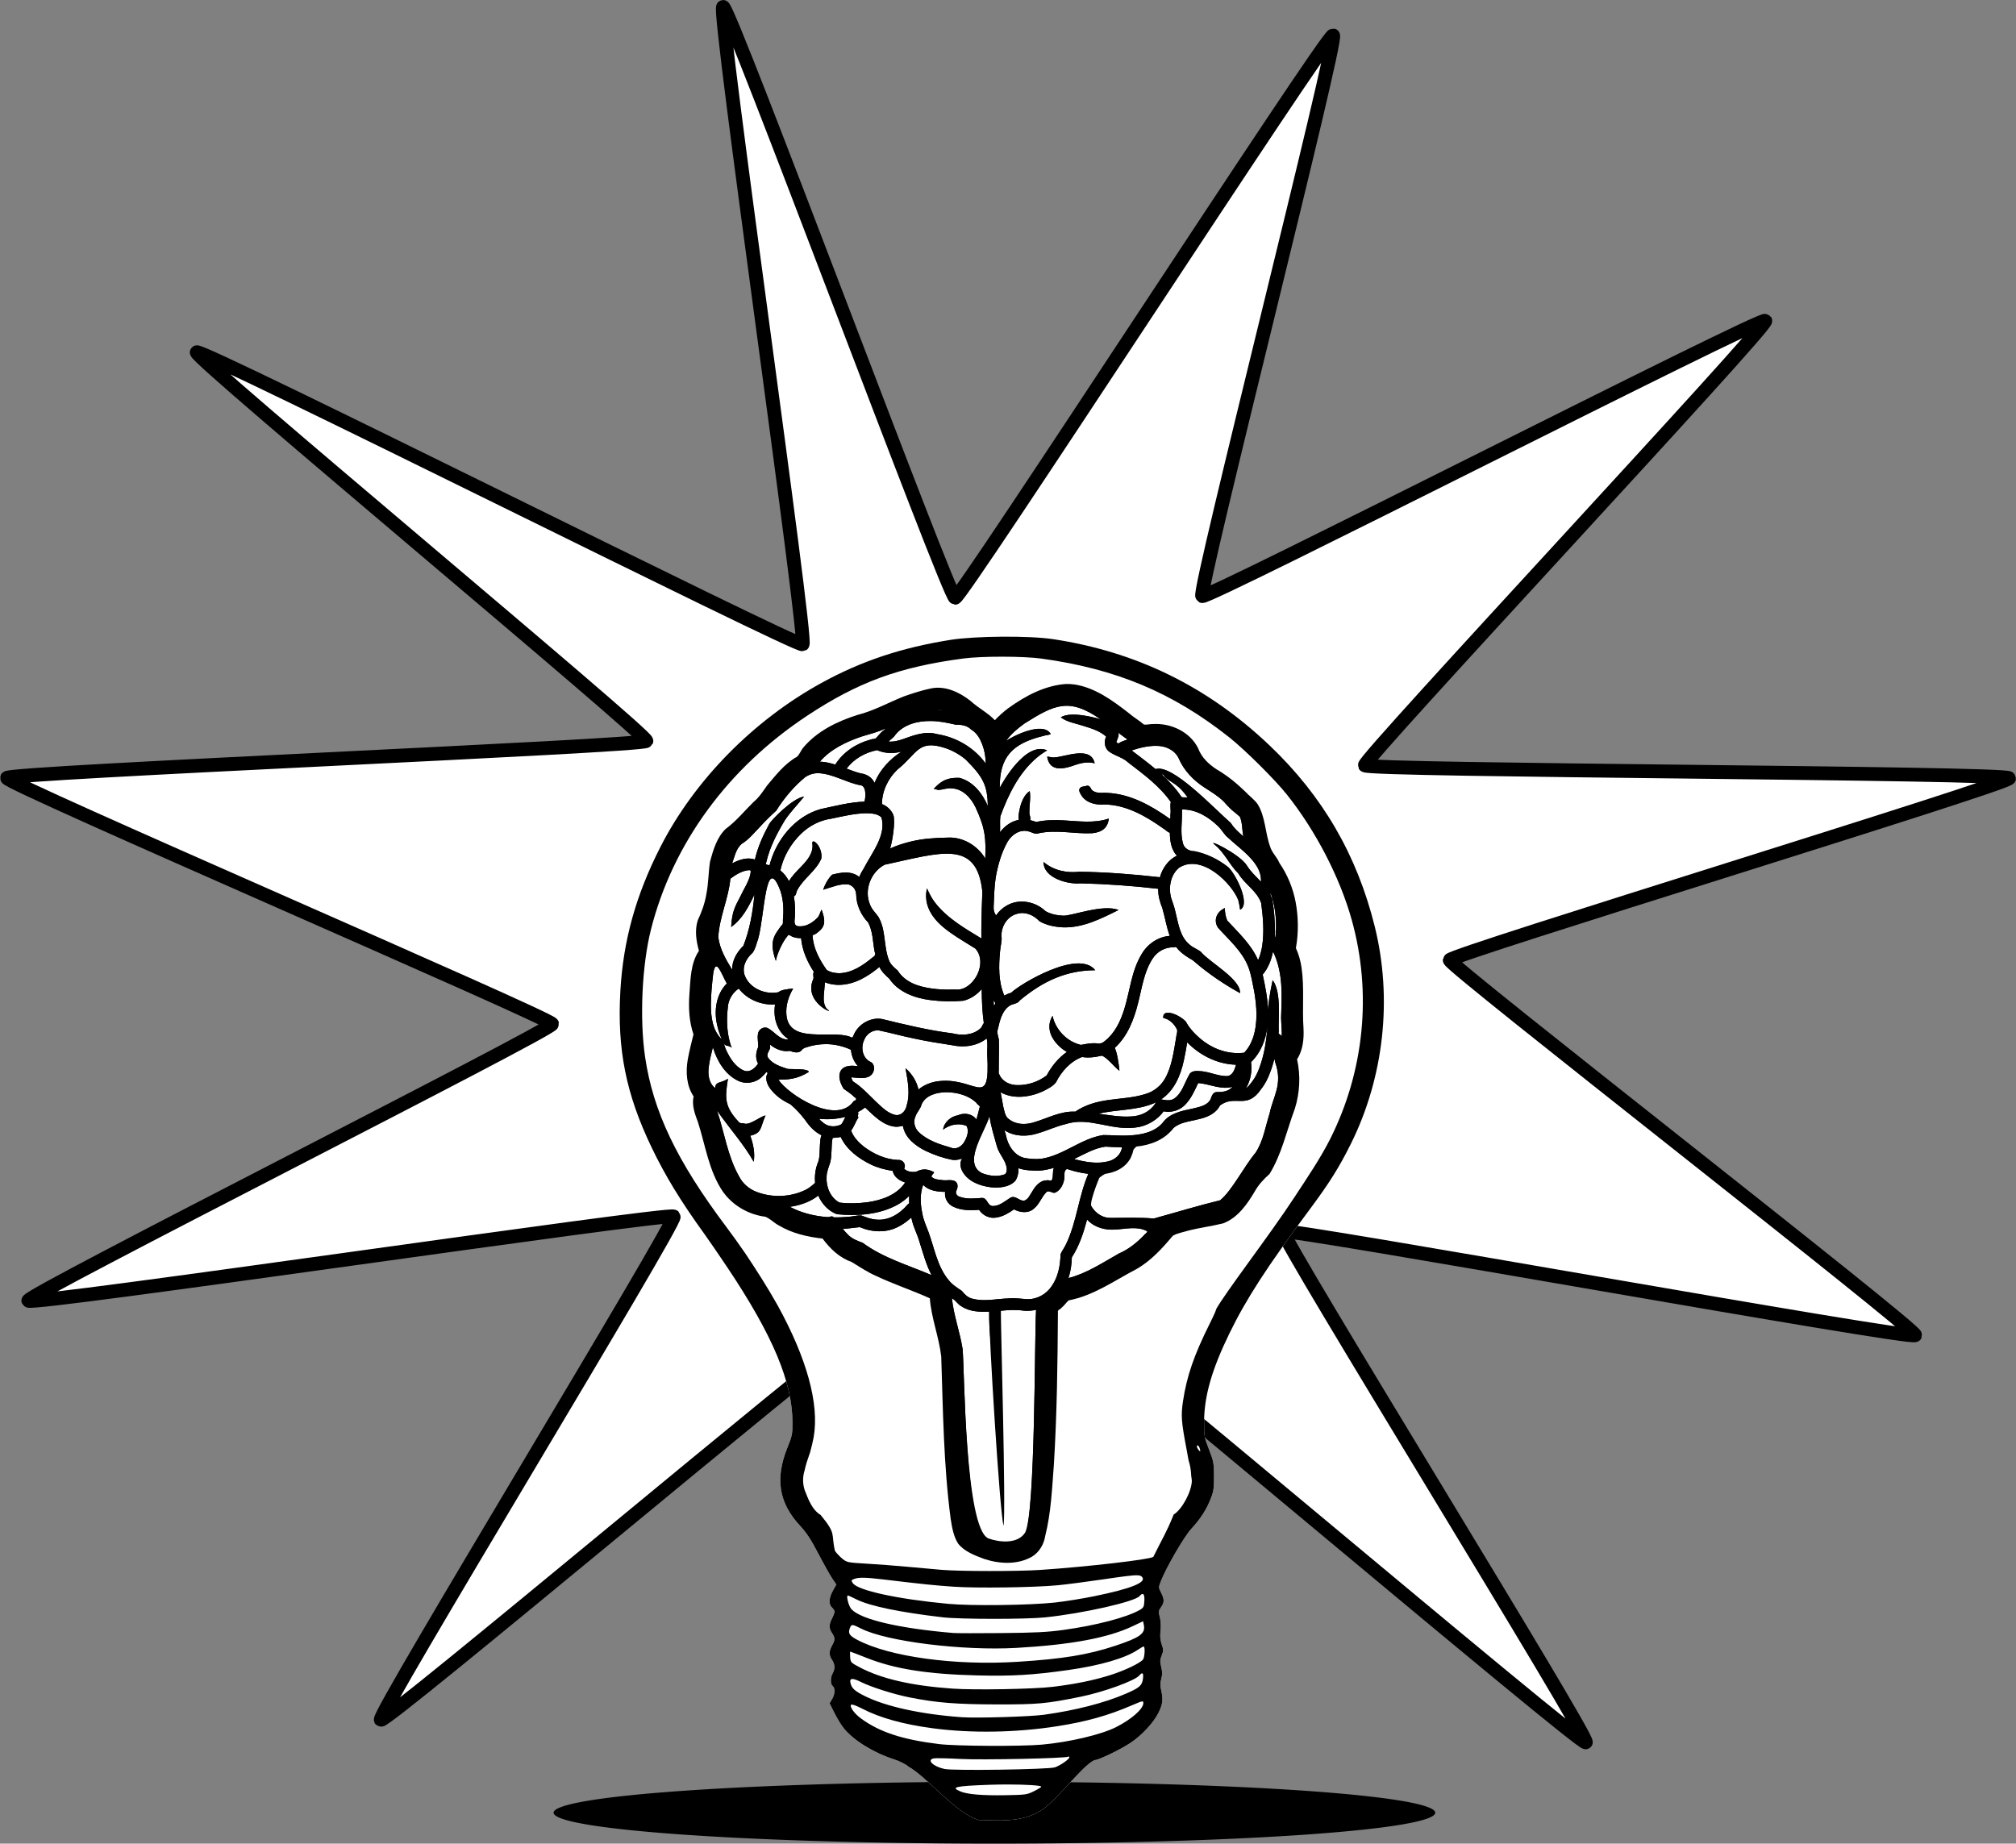 <?xml version="1.0" encoding="UTF-8" standalone="no"?>
<!-- Created with Inkscape (http://www.inkscape.org/) -->

<svg
   width="418.1mm"
   height="382.403mm"
   viewBox="0 0 418.1 382.403"
   version="1.1"
   id="svg25214"
   inkscape:version="1.2.2 (b0a84865, 2022-12-01)"
   sodipodi:docname="brain bulb.svg"
   xmlns:inkscape="http://www.inkscape.org/namespaces/inkscape"
   xmlns:sodipodi="http://sodipodi.sourceforge.net/DTD/sodipodi-0.dtd"
   xmlns="http://www.w3.org/2000/svg"
   xmlns:svg="http://www.w3.org/2000/svg"
   xmlns:rdf="http://www.w3.org/1999/02/22-rdf-syntax-ns#"
   xmlns:cc="http://creativecommons.org/ns#"
   xmlns:dc="http://purl.org/dc/elements/1.1/">
  <rect x="0" y="0" width="418.1" height="382.403" fill="#808080" stroke="none"/>
  <title
     id="title29280">brain bulb</title>
  <sodipodi:namedview
     id="namedview25216"
     pagecolor="#ffffff"
     bordercolor="#000000"
     borderopacity="0.25"
     inkscape:showpageshadow="2"
     inkscape:pageopacity="0.0"
     inkscape:pagecheckerboard="0"
     inkscape:deskcolor="#d1d1d1"
     inkscape:document-units="mm"
     showgrid="false"
     inkscape:zoom="0.29186208"
     inkscape:cx="789.75659"
     inkscape:cy="877.12662"
     inkscape:window-width="1728"
     inkscape:window-height="1006"
     inkscape:window-x="0"
     inkscape:window-y="38"
     inkscape:window-maximized="1"
     inkscape:current-layer="layer1" />
  <defs
     id="defs25211" />
  <g
     inkscape:label="Layer 1"
     inkscape:groupmode="layer"
     id="layer1"
     transform="translate(103.038,123.833)">
    <path
       id="path28860"
       style="fill:#ffffff;fill-rule:evenodd;stroke:#000000;stroke-width:2.867;stroke-linejoin:round;stroke-dasharray:none;stop-color:#000000"
       inkscape:transform-center-x="3.2444794"
       inkscape:transform-center-y="-0.55988297"
       d="m 294.145,153.114 c -0.468,1.113 -130.121,-22.338 -131.043,-21.514 -0.922,0.824 63.872,105.382 62.733,105.962 -1.139,0.58 -108.529,-90.458 -109.803,-90.09 -1.274,0.368 -8.331,66.325 -9.685,66.374 -1.354,0.049 -33.288,-58.17 -34.567,-58.507 -1.279,-0.338 -94.77,78.281 -95.838,77.551 -1.069,-0.73 61.59,-103.457 60.735,-104.399 -0.855,-0.942 -133.355,18.601 -133.847,17.465 C -97.662,144.819 11.651,89.742 11.462,88.56 11.272,87.378 -101.887,38.68 -101.592,37.526 -101.296,36.372 30.438,30.928 31.014,29.863 31.591,28.799 -63.054,-49.8 -62.234,-50.766 -61.414,-51.732 62.282,10.425 63.409,9.803 64.536,9.181 45.641,-122.153 46.929,-122.392 48.218,-122.63 93.738,0.06 95.051,0.152 96.364,0.243 172.145,-116.746 173.42,-116.486 c 1.275,0.26 -28.228,115.619 -27.126,116.291 1.102,0.673 115.858,-57.951 116.768,-57.102 0.909,0.848 -83.593,91.108 -83.042,92.215 0.55,1.107 133.531,1.493 133.607,2.667 0.076,1.174 -115.806,36.537 -116.002,37.717 -0.196,1.179 96.989,76.699 96.521,77.812 z"
       sodipodi:nodetypes="sssssssssssssssssssssss" />
    <path
       id="path24564"
       style="display:inline;fill-rule:evenodd;stroke:#ff0000;stroke-width:0;stroke-linejoin:round;stop-color:#000000"
       d="m 194.615,252.155 a 91.42,6.415 0 0 1 -91.42,6.415 91.42,6.415 0 0 1 -91.42,-6.415 91.42,6.415 0 0 1 91.42,-6.415 91.42,6.415 0 0 1 91.42,6.415 z" />
    <path
       id="path25111"
       style="display:inline;fill:#ffffff;stroke-width:0.265"
       d="m 104.814,8.229 c -4.055,0.028 -8.137,0.248 -10.684,0.651 -10.179,1.61 -18.527,4.395 -26.806,8.941 -14.11,7.748 -26.347,20.201 -33.365,33.954 -5.128,10.048 -7.748,19.467 -8.342,29.983 -0.682,12.081 1.158,21.293 6.466,32.373 2.808,5.862 6.043,11.173 10.893,17.883 0.917,1.268 3.083,4.423 4.814,7.011 9.474,14.162 13.531,23.844 13.531,32.284 0,2.31 -0.082,2.71 -1.062,5.139 -2.586,6.415 -1.779,11.437 2.598,16.157 1.391,1.501 2.253,2.816 3.865,5.897 1.141,2.181 2.439,4.495 2.883,5.142 l 0.808,1.176 -0.71,1.271 c -0.853,1.528 -0.921,2.85 -0.181,3.52 0.291,0.263 0.529,0.643 0.529,0.845 0,0.202 -0.238,0.834 -0.529,1.404 -0.665,1.304 -0.665,2.038 0,3.043 0.659,0.995 0.659,1.352 0,2.582 -0.666,1.242 -0.666,1.969 0,2.974 0.616,0.93 0.66,1.855 0.132,2.778 -0.498,0.871 -0.498,2.233 0,2.646 0.55,0.456 0.496,1.654 -0.121,2.701 l -0.518,0.878 1.001,2.005 c 0.551,1.102 1.409,2.512 1.907,3.134 2.029,2.528 6.139,5.086 10.38,6.46 1.241,0.402 2.456,1.008 3.043,1.517 3.964,2.228 9.99,9.869 14.596,11.084 4.204,0.107 8.773,0.509 12.535,-1.755 3.069,-1.467 9.206,-9.941 11.572,-10.677 0.774,0 5.309,-2.192 7.367,-3.56 2.347,-1.56 4.763,-4.16 5.806,-6.246 0.878,-1.757 0.994,-2.777 0.541,-4.746 -0.198,-0.859 -0.188,-1.498 0.037,-2.3 0.24,-0.857 0.237,-1.416 -0.011,-2.452 -0.273,-1.137 -0.258,-1.503 0.099,-2.395 0.386,-0.964 0.385,-1.159 -0.001,-2.298 -0.305,-0.899 -0.373,-1.679 -0.245,-2.81 0.109,-0.961 0.052,-2.052 -0.146,-2.825 -0.296,-1.154 -0.275,-1.326 0.248,-2.06 0.714,-1.003 0.718,-1.643 0.019,-3.014 -0.539,-1.056 -0.541,-1.111 -0.085,-2.305 1.08,-2.827 4.853,-9.334 6.351,-10.952 1.888,-2.039 3.114,-3.939 4.017,-6.225 0.612,-1.548 0.698,-2.139 0.686,-4.682 -0.013,-2.731 -0.077,-3.073 -1.038,-5.556 -0.979,-2.53 -1.024,-2.779 -1.016,-5.689 0.014,-5.342 1.598,-10.881 5.259,-18.389 3.525,-7.23 7.757,-13.754 16.877,-26.02 3.859,-5.189 5.92,-8.487 8.297,-13.271 6.877,-13.844 8.669,-30.151 4.956,-45.111 -3.677,-14.815 -10.801,-27.071 -21.836,-37.564 C 147.434,18.594 132.687,11.359 115.336,8.735 112.897,8.366 108.869,8.201 104.814,8.229 Z" />
    <path
       id="path23660"
       style="display:none;fill:#000000;stroke-width:0.265"
       d="m 104.814,8.229 c -4.055,0.028 -8.137,0.248 -10.684,0.651 -10.179,1.61 -18.527,4.395 -26.806,8.941 -14.11,7.748 -26.347,20.201 -33.365,33.954 -5.128,10.048 -7.748,19.467 -8.342,29.983 -0.682,12.081 1.158,21.293 6.466,32.373 2.808,5.862 6.043,11.173 10.893,17.883 0.917,1.268 3.083,4.423 4.814,7.011 9.474,14.162 13.531,23.844 13.531,32.284 0,2.31 -0.082,2.71 -1.062,5.139 -2.586,6.415 -1.779,11.437 2.598,16.157 1.391,1.501 2.253,2.816 3.865,5.897 1.141,2.181 2.439,4.495 2.883,5.142 l 0.808,1.176 -0.71,1.271 c -0.853,1.528 -0.921,2.85 -0.181,3.52 0.291,0.263 0.529,0.643 0.529,0.845 0,0.202 -0.238,0.834 -0.529,1.404 -0.665,1.304 -0.665,2.038 0,3.043 0.659,0.995 0.659,1.352 0,2.582 -0.666,1.242 -0.666,1.969 0,2.974 0.616,0.93 0.66,1.855 0.132,2.778 -0.498,0.871 -0.498,2.233 0,2.646 0.55,0.456 0.496,1.654 -0.121,2.701 l -0.518,0.878 1.001,2.005 c 0.551,1.102 1.409,2.512 1.907,3.134 2.029,2.528 6.139,5.086 10.38,6.46 1.241,0.402 2.456,1.008 3.043,1.517 3.964,2.228 9.99,9.869 14.596,11.084 4.204,0.107 8.773,0.509 12.535,-1.755 3.069,-1.467 9.206,-9.941 11.572,-10.677 0.774,0 5.309,-2.192 7.367,-3.56 2.347,-1.56 4.763,-4.16 5.806,-6.246 0.878,-1.757 0.994,-2.777 0.541,-4.746 -0.198,-0.859 -0.188,-1.498 0.037,-2.3 0.24,-0.857 0.237,-1.416 -0.011,-2.452 -0.273,-1.137 -0.258,-1.503 0.099,-2.395 0.386,-0.964 0.386,-1.159 -0.001,-2.298 -0.305,-0.899 -0.373,-1.679 -0.245,-2.81 0.109,-0.961 0.052,-2.052 -0.146,-2.825 -0.296,-1.154 -0.275,-1.326 0.248,-2.06 0.714,-1.003 0.718,-1.643 0.019,-3.014 -0.539,-1.056 -0.541,-1.111 -0.085,-2.305 1.08,-2.827 4.853,-9.334 6.351,-10.952 1.888,-2.039 3.114,-3.939 4.017,-6.225 0.612,-1.548 0.698,-2.139 0.686,-4.682 -0.013,-2.731 -0.077,-3.073 -1.038,-5.556 -0.979,-2.53 -1.024,-2.779 -1.016,-5.689 0.014,-5.342 1.598,-10.881 5.259,-18.389 3.525,-7.23 7.757,-13.754 16.877,-26.02 3.859,-5.189 5.92,-8.487 8.297,-13.271 6.877,-13.844 8.669,-30.151 4.956,-45.111 C 178.39,53.51 171.266,41.254 160.231,30.762 147.434,18.594 132.687,11.359 115.336,8.735 112.897,8.366 108.869,8.201 104.814,8.229 Z m 16.44,3.414 c 0.084,-0.017 0.2,-0.01 0.327,0.027 0.255,0.074 0.964,0.264 1.577,0.422 0.612,0.158 1.185,0.404 1.272,0.545 0.197,0.319 0.091,0.306 -1.791,-0.218 -0.837,-0.233 -1.521,-0.527 -1.521,-0.654 0,-0.063 0.052,-0.106 0.136,-0.123 z m -32.884,0.26 c 0.102,0.017 0.069,0.073 -0.083,0.171 -0.601,0.385 -2.623,0.805 -2.623,0.545 0,-0.257 0.527,-0.43 1.984,-0.652 0.384,-0.059 0.62,-0.081 0.722,-0.064 z m 16.479,0.472 c 3.108,0.003 6.208,0.137 8.124,0.399 15.437,2.116 27.218,7.056 38.905,16.314 3.244,2.57 9.448,8.728 11.942,11.851 6.008,7.528 11.034,17.237 13.488,26.061 4.199,15.098 2.603,31.304 -4.47,45.388 -2.019,4.02 -7.01,12.158 -7.457,12.158 -0.067,0 0.25,-0.625 0.704,-1.389 1.286,-2.165 4.07,-7.744 5.248,-10.517 2.439,-5.741 4.397,-12.493 5.217,-17.992 0.943,-6.324 0.699,-16.312 -0.549,-22.432 -3.37,-16.531 -12.027,-30.002 -26.943,-41.926 -4.597,-3.675 -8.145,-5.918 -14.072,-8.896 -5.815,-2.921 -9.401,-4.189 -15.456,-5.462 -5.472,-1.15 -8.442,-1.442 -14.691,-1.448 -6.455,-0.006 -8.385,0.171 -14.458,1.328 C 77.351,18.296 63.926,26.039 52.711,37.54 48.546,41.812 47.157,43.513 44.322,47.82 38.21,57.105 34.063,68.415 32.992,78.719 c -0.466,4.482 -0.189,14.72 0.503,18.578 1.795,10.011 5.845,18.762 15.122,32.676 8.856,13.284 13.347,21.636 16.163,30.062 1.972,5.9 2.204,7.66 1.949,14.785 -0.307,8.611 -0.267,10.544 0.243,11.698 0.555,1.256 1.881,2.767 2.881,3.285 0.429,0.222 2.823,0.696 5.319,1.055 5.737,0.823 14.573,1.137 32.452,1.15 13.278,0.01 18.429,-0.204 22.49,-0.934 1.237,-0.222 3.303,-0.509 4.59,-0.638 2.784,-0.278 4.004,-0.945 5.076,-2.774 1.316,-2.246 1.469,-3.381 1.55,-11.519 0.057,-5.749 0.186,-8.169 0.541,-10.186 0.839,-4.765 2.873,-10.251 5.835,-15.738 1.864,-3.453 1.969,-3.167 0.165,0.45 -3.284,6.586 -4.783,10.933 -5.564,16.133 -0.45,3 -0.355,4.256 0.773,10.168 0.582,3.052 1.058,5.878 1.058,6.282 0,2.305 -2.165,6.26 -3.916,7.153 -1.217,0.621 -5.314,1.693 -8.661,2.265 -3.804,0.651 -11.523,1.2 -20.628,1.466 -9.273,0.271 -9.815,0.27 -17.33,-0.015 -5.78,-0.219 -12.294,-0.667 -15.478,-1.066 -2.469,-0.309 -9.752,-2.01 -10.716,-2.503 -1.499,-0.767 -2.525,-2.336 -3.604,-5.508 l -0.628,-1.846 1.054,-3.239 c 0.58,-1.781 1.248,-4.351 1.484,-5.71 C 67.477,164.121 60.975,148.481 47.583,130.638 37.306,116.945 32.422,106.731 30.755,95.443 29.584,87.517 30.098,76.332 31.973,68.928 36.473,51.156 47.924,35.493 64.365,24.616 74.891,17.652 83.418,14.524 96.685,12.758 c 1.943,-0.259 5.057,-0.386 8.165,-0.382 z m -24.416,1.493 c 0.33,-0.013 0.262,0.299 -0.309,0.605 -0.62,0.332 -0.811,0.344 -0.811,0.052 0,-0.122 0.298,-0.358 0.661,-0.523 0.194,-0.088 0.348,-0.129 0.458,-0.133 z m 48.783,0.201 c 0.295,-0.03 0.91,0.108 1.123,0.297 0.051,0.046 0.051,0.194 0,0.329 -0.115,0.301 -1.284,-0.187 -1.284,-0.536 0,-0.051 0.062,-0.08 0.161,-0.09 z m -25.217,3.059 c 6.21,2.4e-4 9.971,0.278 14.34,1.06 3.792,0.678 4.895,1.003 4.895,1.439 0,0.197 0.539,1.433 1.197,2.749 1.544,3.084 2.381,3.807 8.264,7.137 9.87,5.586 15.715,10.089 19.318,14.883 2.061,2.742 4.391,8.495 5.355,13.225 0.425,2.084 1.129,8.929 0.944,9.172 -0.023,0.03 -0.649,-0.863 -1.391,-1.984 -3.032,-4.58 -7.996,-9.749 -12.971,-13.508 -9.377,-7.084 -19.553,-11.727 -30.769,-14.04 -5.849,-1.206 -8.085,-1.426 -12.955,-1.276 -11.061,0.342 -24.042,4.388 -33.215,10.353 -9.198,5.981 -16.392,13.41 -20.076,20.731 -0.531,1.055 -1.038,1.918 -1.128,1.918 -0.323,0 0.23,-4.408 0.855,-6.812 0.351,-1.35 0.638,-2.93 0.638,-3.511 0,-0.762 0.405,-1.839 1.459,-3.876 2.492,-4.816 4.152,-7.065 8.177,-11.083 6.311,-6.298 11.549,-10.318 18.433,-14.146 4.633,-2.576 4.899,-2.763 6.113,-4.294 0.589,-0.743 0.855,-1.452 1.059,-2.828 l 0.273,-1.837 1.888,-0.677 c 5.314,-1.906 11.451,-2.794 19.299,-2.794 z m 22.745,3.601 c 0.913,0.157 6.439,2.636 10.014,4.514 16.922,8.888 30.48,25.462 35.133,42.949 3.47,13.043 3.009,26.468 -1.335,38.838 -2.018,5.745 -5.8,13.649 -8.217,17.17 -12.275,17.885 -16.668,25.009 -19.508,31.634 -3.033,7.074 -3.916,11.377 -4.102,19.974 -0.16,7.441 -0.857,10.792 -2.387,11.489 -0.97,0.442 -1.034,0.195 -0.292,-1.133 1.148,-2.054 1.477,-4.147 1.722,-10.948 0.301,-8.373 1.043,-12.044 3.905,-19.315 2.932,-7.449 7.923,-16.558 13.553,-24.739 6.371,-9.256 9.684,-15.163 12.539,-22.357 3.656,-9.211 5.106,-19.911 3.998,-29.501 -0.972,-8.414 -2.658,-14.348 -6.072,-21.376 -2.05,-4.22 -5.196,-9.228 -6.926,-11.025 l -1.009,-1.047 -0.085,0.872 c -0.094,0.968 0.757,2.835 3.384,7.422 0.869,1.518 2.129,4.012 2.799,5.542 l 1.219,2.782 0.178,5.174 c 0.098,2.846 0.171,8.27 0.162,12.053 -0.022,9.373 -0.744,14.08 -3.695,24.088 -1.939,6.574 -2.835,8.463 -8.717,18.378 -4.509,7.6 -7.598,13.403 -10.281,19.315 -3.524,7.764 -4.089,9.342 -4.65,12.999 -0.276,1.8 -0.813,4.344 -1.193,5.654 -0.38,1.31 -1.007,3.929 -1.394,5.821 -0.642,3.139 -0.706,3.997 -0.725,9.815 l -0.02,6.375 -0.926,1.803 c -0.509,0.992 -1.347,2.141 -1.861,2.554 -1.851,1.486 -4.664,2.107 -11.302,2.491 l -3.241,0.188 -0.006,-5.263 c -0.003,-2.895 -0.118,-7.346 -0.255,-9.893 -0.229,-4.256 -0.333,-4.908 -1.295,-8.07 -0.575,-1.892 -1.191,-3.839 -1.368,-4.327 -0.299,-0.824 -0.273,-0.928 0.367,-1.455 0.986,-0.812 2.022,-3.226 2.025,-4.718 0.001,-0.682 -0.163,-2.051 -0.366,-3.043 -1.165,-5.692 -0.607,-9.021 2.702,-16.127 8.517,-18.289 8.685,-18.543 13.014,-19.627 2.452,-0.614 3.734,-1.259 5.37,-2.701 2.459,-2.168 4.072,-5.216 6.096,-11.519 1.141,-3.553 1.534,-5.275 2.534,-11.096 0.425,-2.474 0.889,-4.799 1.03,-5.167 0.266,-0.691 0.018,-7.152 -0.473,-12.351 -0.297,-3.143 -0.5,-4.099 -0.828,-3.896 -0.335,0.207 -0.294,1.577 0.139,4.549 0.54,3.71 0.776,6.944 0.506,6.944 -0.375,0 -1.289,-4.005 -2.079,-9.117 -0.54,-3.495 -0.571,-3.583 -1.242,-3.583 -0.441,0 -0.506,0.124 -0.377,0.728 0.739,3.462 1.759,11.965 1.753,14.626 -0.01,4.818 -1.41,12.377 -3.474,18.751 -1.561,4.822 -2.681,6.996 -4.6,8.933 -1.495,1.509 -1.792,1.683 -3.978,2.329 -4.017,1.186 -4.678,1.497 -5.93,2.791 -1.752,1.811 -3.256,4.537 -7.155,12.961 -5.588,12.077 -6.349,15.134 -5.427,21.799 0.649,4.684 0.626,4.795 -1.7,8.499 -0.33,0.525 -0.335,0.815 -0.038,1.975 0.192,0.748 0.306,1.394 0.254,1.435 -0.052,0.042 -1.047,-0.01 -2.211,-0.115 -1.164,-0.105 -5.158,-0.116 -8.875,-0.025 -5.894,0.145 -6.853,0.227 -7.489,0.644 -0.952,0.624 -1.143,1.177 -0.594,1.724 0.399,0.398 1.435,0.443 10.209,0.443 6.167,0 9.858,0.098 10.016,0.265 0.534,0.565 0.875,5.123 1.024,13.692 l 0.155,8.93 h -1.528 -1.528 l 0.187,-0.86 c 0.358,-1.65 0.541,-6.993 0.457,-13.403 l -0.084,-6.457 -9.546,0.153 c -8.781,0.141 -9.584,0.192 -10.006,0.636 -0.383,0.402 -0.509,1.389 -0.756,5.907 -0.163,2.983 -0.218,7.282 -0.123,9.552 l 0.173,4.129 -0.707,0.135 c -0.389,0.074 -0.757,0.056 -0.816,-0.041 -0.213,-0.345 -0.736,-15.672 -0.607,-17.814 0.105,-1.756 0.343,-2.7 1.223,-4.856 1.405,-3.442 1.407,-4.156 0.009,-5.924 -1.668,-2.11 -2.099,-3.331 -2.275,-6.437 -0.112,-1.977 -0.025,-3.527 0.318,-5.668 0.408,-2.543 0.428,-3.224 0.146,-4.971 -0.701,-4.348 -2.362,-8.798 -5.13,-13.746 -1.812,-3.24 -7.062,-11.209 -7.971,-12.102 -0.406,-0.398 -1.408,-0.92 -2.227,-1.16 -0.819,-0.239 -2.084,-0.612 -2.811,-0.828 -1.904,-0.565 -3.569,-1.701 -5.475,-3.736 -2.287,-2.442 -3.461,-4.571 -4.831,-8.766 -2.787,-8.532 -3.443,-12.426 -3.262,-19.347 0.116,-4.44 0.082,-5.025 -0.315,-5.385 -0.245,-0.222 -0.648,-0.404 -0.895,-0.404 -0.861,0 -1.049,1.277 -1.069,7.276 -0.021,6.391 0.229,8.369 1.735,13.758 3.003,10.745 6.219,15.446 12.585,18.398 1.198,0.555 2.448,1.086 2.778,1.179 1.603,0.453 2.14,0.86 3.485,2.647 3.616,4.805 8.252,13.214 9.659,17.522 1.419,4.345 1.526,5.92 0.922,13.703 -0.09,1.166 -0.035,2.952 0.123,3.969 0.24,1.545 0.505,2.162 1.617,3.763 1.647,2.371 1.699,3.142 0.418,6.237 -1.322,3.194 -1.441,4.418 -1.189,12.221 0.122,3.784 0.228,7.742 0.236,8.797 0.007,1.055 -0.076,1.9 -0.185,1.879 -0.109,-0.021 -1.908,-0.137 -3.997,-0.256 -3.859,-0.221 -5.96,-0.509 -7.218,-0.99 -1.189,-0.455 -2.514,-1.824 -3.171,-3.277 -0.605,-1.338 -0.63,-1.641 -0.658,-8.005 -0.031,-6.934 -0.357,-9.815 -1.699,-15.027 C 68.702,153.21 61.98,139.762 55.042,129.909 47.882,119.741 45.175,114.651 42.761,106.822 41.936,104.146 40.923,99.404 40.388,95.71 39.898,92.331 39.978,82.783 40.53,78.644 c 0.72,-5.397 2.192,-12.825 2.912,-14.698 0.697,-1.812 0.837,-1.672 0.438,0.44 -0.134,0.711 -0.434,3.734 -0.665,6.717 -0.232,2.983 -0.553,6.594 -0.714,8.024 -0.327,2.897 -0.159,3.457 0.838,2.795 0.396,-0.263 0.943,-1.527 1.844,-4.26 2.807,-8.513 4.956,-12.514 9.911,-18.447 7.336,-8.785 21.398,-16.877 33.579,-19.322 5.83,-1.171 7.334,-1.369 11.41,-1.507 15.278,-0.517 33.465,6.513 46.492,17.97 5.475,4.815 10.846,12.457 12.597,17.921 0.724,2.259 1.562,6.943 1.776,9.922 0.313,4.357 -0.689,11.557 -2.502,17.971 -1.097,3.882 -1.079,5.467 0.056,5.032 0.999,-0.383 3.472,-7.929 4.2,-12.816 0.986,-6.61 0.357,-15.412 -1.474,-20.637 -0.651,-1.858 -0.701,-2.345 -0.792,-7.673 -0.142,-8.379 -0.956,-11.952 -4.246,-18.653 -2.071,-4.217 -4.294,-7.047 -7.967,-10.139 -3.369,-2.836 -10.119,-7.38 -14.829,-9.982 -3.511,-1.94 -5.523,-3.324 -6.514,-4.483 -0.472,-0.552 -0.632,-1.856 -0.256,-2.089 0.018,-0.011 0.059,-0.011 0.119,-5.2e-4 z m -46.776,0.897 c 0.076,0 0.139,0.329 0.139,0.732 0,1.412 -1.077,2.486 -4.135,4.123 -10.784,5.774 -21.769,15.386 -28.87,25.259 -1.96,2.725 -5.066,8.891 -6.149,12.205 -0.912,2.792 -2.181,8.87 -2.819,13.507 -0.634,4.609 -0.636,15.005 -0.002,19.579 0.953,6.88 2.259,11.593 4.913,17.736 1.026,2.375 1.827,4.357 1.78,4.405 -0.173,0.173 -3.294,-5.949 -4.612,-9.044 -2.36,-5.546 -3.842,-11.246 -4.573,-17.595 -0.399,-3.465 -0.189,-11.402 0.413,-15.608 1.62,-11.308 7.079,-23.433 13.826,-30.714 1.136,-1.226 3.094,-3.479 4.35,-5.007 4.159,-5.06 9.446,-9.932 14.286,-13.166 3.385,-2.261 10.8,-6.414 11.453,-6.414 z m 80.44,12.568 1.124,1.046 c 0.618,0.575 1.124,1.081 1.124,1.124 0,0.2 -0.23,-1.8e-4 -1.203,-1.046 z m 2.381,2.646 0.728,0.641 c 0.4,0.353 0.728,0.68 0.728,0.728 0,0.208 -0.214,0.039 -0.814,-0.641 z m 1.323,1.587 0.595,0.504 c 0.327,0.277 0.595,0.545 0.595,0.595 0,0.212 -0.213,0.056 -0.687,-0.504 z M 36.858,50.571 c 0.027,-0.006 0.051,-2.7e-4 0.072,0.02 0.081,0.082 4.68e-4,0.295 -0.18,0.474 -0.261,0.259 -0.292,0.229 -0.148,-0.148 0.075,-0.196 0.176,-0.328 0.257,-0.347 z m 138.321,3.918 c 0.054,0.007 0.133,0.059 0.228,0.153 0.172,0.172 0.251,0.374 0.176,0.45 -0.177,0.177 -0.489,-0.136 -0.489,-0.489 0,-0.083 0.031,-0.121 0.085,-0.114 z M 34.533,54.703 c 0.327,-0.002 0.595,0.115 0.595,0.261 0,0.332 -0.281,0.332 -0.794,0 -0.321,-0.207 -0.283,-0.258 0.198,-0.261 z m -1.703,3.819 c 0.103,0.009 0.213,0.112 0.274,0.271 0.082,0.213 0.047,0.449 -0.077,0.526 -0.124,0.077 -0.292,-0.035 -0.374,-0.248 -0.082,-0.213 -0.047,-0.449 0.077,-0.526 0.031,-0.019 0.065,-0.027 0.099,-0.024 z M 176.886,58.932 c 0.144,0 0.319,0.298 0.388,0.661 0.07,0.364 0.024,0.661 -0.101,0.661 -0.125,0 -0.228,-0.109 -0.228,-0.243 0,-0.134 -0.072,-0.431 -0.161,-0.661 -0.088,-0.23 -0.042,-0.419 0.102,-0.419 z m -82.636,3.751 c -0.185,-0.008 -0.415,0.04 -0.704,0.125 l -0.871,0.255 0.082,1.762 c 0.077,1.66 0.047,1.768 -0.529,1.878 -0.336,0.064 -1.802,0.322 -3.257,0.572 -1.455,0.25 -2.952,0.51 -3.326,0.577 -0.635,0.113 -0.702,0.024 -1.01,-1.352 -0.181,-0.811 -0.448,-1.547 -0.593,-1.636 -0.144,-0.089 -0.622,-0.013 -1.062,0.17 -0.769,0.318 -0.797,0.387 -0.712,1.75 l 0.088,1.42 -2.238,0.777 c -1.231,0.427 -2.252,0.753 -2.27,0.722 -0.018,-0.03 -0.145,-0.469 -0.284,-0.976 -0.33,-1.206 -1.363,-1.827 -2.317,-1.393 l -0.675,0.308 0.508,1.476 0.508,1.476 -0.717,0.282 c -0.394,0.155 -1.351,0.504 -2.125,0.775 -0.774,0.271 -2.195,0.912 -3.157,1.423 -0.963,0.511 -1.771,0.902 -1.797,0.868 -0.026,-0.034 -0.376,-0.802 -0.777,-1.706 -0.787,-1.774 -1.871,-2.795 -2.289,-2.154 -0.546,0.839 -0.549,1.71 -0.011,3.365 l 0.562,1.728 -1.689,1.749 c -1.26,1.305 -1.763,2.048 -1.981,2.924 -0.161,0.646 -0.648,1.921 -1.082,2.833 -0.944,1.983 -0.981,2.544 -0.202,3.089 0.892,0.624 1.674,0.498 2.422,-0.391 0.55,-0.654 0.629,-0.923 0.427,-1.455 -0.192,-0.505 -0.072,-1.11 0.53,-2.674 0.746,-1.938 1.8,-3.794 2.156,-3.798 0.093,-0.001 0.25,0.43 0.349,0.957 0.099,0.527 0.533,1.986 0.965,3.241 1.811,5.265 5.773,22.408 7.092,30.685 0.336,2.106 0.597,2.421 2.011,2.421 0.69,0 1.342,0.18 1.677,0.463 0.958,0.81 3.418,5.039 6.032,10.374 4.388,8.955 5.202,11.159 6.457,17.474 0.761,3.83 0.762,3.84 0.334,6.187 -0.342,1.876 -0.37,2.661 -0.143,3.884 0.549,2.952 2.867,7.392 3.859,7.392 0.143,0 0.477,-0.197 0.742,-0.436 0.45,-0.407 0.617,-0.381 2.534,0.388 h 5.17e-4 c 1.788,0.717 2.377,0.823 4.566,0.828 1.729,0.004 2.72,-0.115 3.175,-0.38 0.364,-0.212 1.435,-0.743 2.381,-1.18 3.253,-1.505 3.55,-1.71 4.229,-2.924 0.648,-1.159 0.666,-1.334 0.69,-6.615 0.039,-8.734 0.059,-8.799 8.872,-28.873 0.87,-1.983 1.844,-3.847 2.164,-4.143 1.024,-0.947 3.825,-2.442 6.3,-3.362 4.95,-1.84 6.952,-4.16 9.066,-10.5 1.045,-3.135 2.813,-10.002 3.453,-13.411 0.796,-4.239 0.403,-8.617 -0.974,-10.87 -1.163,-1.902 -5.681,-6.1 -6.565,-6.1 -0.123,0 -0.299,0.404 -0.392,0.897 -0.16,0.854 -0.062,0.999 2.058,3.034 1.225,1.176 2.554,2.74 2.955,3.477 0.901,1.656 1.149,4.209 0.719,7.404 -0.396,2.942 -2.678,12 -4.057,16.102 -1.051,3.126 -1.175,3.349 -2.929,5.226 -1.522,1.629 -2.062,2.028 -3.196,2.357 -1.93,0.561 -4.56,2.363 -5.637,3.861 -0.567,0.79 -1.052,1.216 -1.281,1.128 -0.753,-0.289 -4.856,6.838 -7.578,13.161 -2.568,5.966 -3.559,9.073 -4.108,12.871 -0.258,1.783 -0.555,3.241 -0.662,3.241 -0.417,0 -0.527,-1.962 -0.226,-4.038 0.174,-1.199 0.791,-3.43 1.372,-4.958 1.894,-4.981 4.351,-11.937 6.027,-17.061 0.903,-2.762 2.453,-7.108 3.444,-9.657 0.991,-2.549 2.545,-7.016 3.455,-9.926 0.909,-2.91 2.478,-7.435 3.486,-10.054 2.191,-5.692 4.266,-12.406 4.834,-15.642 0.227,-1.292 0.589,-2.929 0.805,-3.638 0.216,-0.708 0.326,-1.394 0.245,-1.525 -0.175,-0.283 -2.097,-1.288 -2.463,-1.288 -0.141,0 -0.338,0.655 -0.438,1.455 -0.13,1.041 -0.296,1.455 -0.581,1.455 -0.434,0 -3.508,-1.323 -3.508,-1.51 0,-0.063 0.368,-0.65 0.819,-1.305 0.451,-0.655 0.778,-1.227 0.728,-1.271 -0.05,-0.044 -0.743,-0.269 -1.538,-0.499 -1.655,-0.478 -1.749,-0.416 -2.015,1.344 -0.195,1.286 -0.255,1.301 -2.624,0.638 l -1.587,-0.444 0.089,-1.37 0.089,-1.37 -0.932,-0.175 c -1.231,-0.231 -1.401,-0.088 -1.619,1.364 l -0.184,1.228 -1.764,-0.178 c -3.733,-0.375 -3.819,-0.405 -3.642,-1.252 0.518,-2.483 0.568,-2.254 -0.544,-2.493 -0.56,-0.12 -1.138,-0.225 -1.283,-0.233 -0.146,-0.008 -0.387,0.7 -0.536,1.573 l -0.272,1.585 -1.977,-0.13 c -2.429,-0.161 -8.995,-0.171 -11.502,-0.018 L 95.321,66.434 95.134,64.758 C 94.964,63.23 94.807,62.707 94.251,62.684 Z M 31.299,63.746 c 0.073,0.073 -0.05,0.567 -0.272,1.099 -0.357,0.855 -0.661,1.235 -0.661,0.826 0,-0.359 0.816,-2.042 0.933,-1.925 z m 147.641,1.382 c 0.027,-0.017 0.057,-0.018 0.09,0.003 0.128,0.079 0.29,0.443 0.36,0.809 0.123,0.644 -0.054,0.852 -0.417,0.489 -0.232,-0.232 -0.22,-1.179 -0.034,-1.301 z m -11.668,2.936 c 0.072,-0.072 0.206,0.335 0.4,1.236 3.285,15.235 2.364,27.092 -3.185,41.021 -2.042,5.125 -5.101,10.659 -9.285,16.796 -1.211,1.776 -3.234,4.752 -4.497,6.615 -1.263,1.862 -3.263,5.227 -4.444,7.478 -1.181,2.25 -2.202,4.145 -2.268,4.211 -0.299,0.299 -0.026,-0.376 1.231,-3.049 0.743,-1.579 2.052,-4.406 2.909,-6.28 1.787,-3.907 3.892,-7.781 7.957,-14.647 4.028,-6.803 5.383,-9.63 7.01,-14.62 4.198,-12.878 5.361,-22.13 4.33,-34.469 -0.227,-2.717 -0.278,-4.17 -0.157,-4.29 z m -63.185,0.424 c 2.998,0.023 5.894,0.121 6.032,0.259 0.086,0.087 -0.149,1.337 -0.524,2.778 -2.326,8.946 -2.859,13.591 -2.26,19.687 0.164,1.673 0.376,6.193 0.47,10.043 0.167,6.833 0.186,7.015 0.777,7.607 0.49,0.49 0.895,0.606 2.122,0.606 2.795,0 5.387,-1.895 5.387,-3.938 0,-0.912 0.564,-3.737 1.697,-8.497 0.422,-1.775 1.974,-6.283 4.462,-12.965 0.786,-2.11 2.073,-5.741 2.86,-8.07 0.788,-2.328 1.448,-4.27 1.469,-4.314 0.02,-0.044 1.002,0.292 2.183,0.747 1.504,0.58 2.146,0.961 2.146,1.272 -0.001,1.749 -2.277,9.04 -5.392,17.279 -0.805,2.129 -2.129,6.177 -2.943,8.996 -0.814,2.819 -2.243,7.031 -3.177,9.359 -2.192,5.468 -1.919,4.702 -6.537,18.389 -3.035,8.997 -4.004,12.195 -4.109,13.56 -0.148,1.916 -0.327,2.082 -1.377,1.275 l -0.649,-0.499 -0.235,-10.013 c -0.201,-8.595 -0.303,-10.218 -0.72,-11.465 -0.267,-0.799 -0.442,-1.497 -0.387,-1.552 0.055,-0.055 0.48,0.034 0.946,0.196 0.466,0.162 1.463,0.296 2.216,0.296 1.12,0 1.484,-0.121 1.993,-0.663 0.527,-0.561 0.641,-1.009 0.741,-2.908 0.161,-3.066 -0.096,-3.591 -2.416,-4.946 -2.416,-1.411 -3.773,-1.801 -6.254,-1.801 -3.339,0 -7.896,1.913 -8.823,3.704 -0.949,1.832 -0.081,6.083 1.404,6.878 0.388,0.208 0.95,0.171 2.145,-0.138 0.891,-0.231 1.676,-0.362 1.746,-0.293 0.069,0.07 -0.121,0.463 -0.423,0.874 -0.91,1.24 -1.066,3.083 -1.098,13.021 -0.027,8.189 -0.086,9.537 -0.427,9.668 -0.218,0.084 -0.498,0.152 -0.623,0.152 -0.524,0 -1.929,-3.657 -3.304,-8.599 -2.128,-7.652 -3.542,-12.388 -4.396,-14.728 -0.647,-1.774 -2.537,-8.304 -2.974,-10.278 -0.081,-0.365 -0.036,-0.841 0.099,-1.058 0.201,-0.322 0.396,-0.214 1.061,0.591 0.526,0.636 1.187,1.086 1.863,1.268 1.19,0.32 2.727,0.116 3.174,-0.422 0.253,-0.305 0.429,-0.297 1.111,0.056 0.961,0.497 2.444,0.18 3.232,-0.691 0.958,-1.058 0.186,-4.487 -2.861,-12.712 -2.088,-5.637 -7.849,-24.459 -7.849,-25.644 0,-0.392 0.515,-0.563 3.109,-1.029 4.951,-0.89 4.346,-1.146 4.897,2.073 0.262,1.528 1.301,6.35 2.308,10.716 2.411,10.446 3.509,17.014 3.547,21.219 0.032,3.522 0.292,4.295 1.155,3.433 0.378,-0.378 0.477,-1.054 0.549,-3.759 l 0.088,-3.299 h 0.804 0.804 l -0.639,-0.86 c -0.504,-0.678 -0.768,-1.67 -1.249,-4.696 -0.336,-2.11 -1.2,-6.456 -1.922,-9.657 C 97.326,77.052 96.061,71.19 95.854,69.872 l -0.173,-1.098 2.476,-0.186 c 0.689,-0.052 1.766,-0.083 2.997,-0.097 0.924,-0.011 1.934,-0.012 2.934,-0.004 z m 8.81,0.622 c 0.883,-0.053 3.929,0.353 4.438,0.634 0.564,0.311 -2.941,9.991 -6.072,16.772 -0.588,1.273 -1.187,2.315 -1.331,2.315 -0.167,0 -0.213,-1.461 -0.127,-4.035 0.118,-3.56 0.283,-4.704 1.401,-9.723 0.697,-3.129 1.353,-5.788 1.458,-5.91 0.024,-0.028 0.106,-0.045 0.233,-0.053 z m 7.422,0.973 c 0.542,0.002 2.393,0.407 3.25,0.733 l 0.712,0.271 -2.079,6.028 c -1.143,3.315 -2.44,6.981 -2.881,8.145 -3.348,8.833 -4.211,11.69 -5.495,18.204 -0.253,1.282 -0.688,2.62 -0.968,2.977 -0.684,0.87 -1.995,0.902 -2.172,0.053 -0.493,-2.364 -0.62,-10.699 -0.176,-11.529 0.337,-0.631 0.975,-0.767 1.149,-0.246 0.06,0.181 0.182,-0.265 0.27,-0.992 0.088,-0.727 1.169,-4.007 2.402,-7.288 1.233,-3.282 3.027,-8.272 3.985,-11.09 0.959,-2.818 1.794,-5.175 1.857,-5.237 0.017,-0.017 0.068,-0.026 0.146,-0.025 z m -37.462,0.788 c 0.046,0.055 0.525,1.649 1.064,3.54 2.795,9.823 5.503,18.381 7.577,23.945 1.519,4.075 3.051,9.196 2.819,9.427 -0.066,0.066 -0.537,-0.077 -1.044,-0.319 -0.9,-0.429 -0.953,-0.423 -2.114,0.257 -0.933,0.547 -1.247,0.625 -1.455,0.363 -0.146,-0.184 -0.686,-1.525 -1.199,-2.981 -0.514,-1.455 -1.66,-4.459 -2.546,-6.676 -0.886,-2.216 -2.214,-6.205 -2.951,-8.864 -1.874,-6.756 -3.343,-11.836 -4.227,-14.611 -0.415,-1.303 -0.697,-2.461 -0.627,-2.575 0.147,-0.239 4.577,-1.658 4.704,-1.507 z m -53.263,0.101 -0.175,0.661 c -0.096,0.364 -0.276,0.84 -0.4,1.058 -0.2,0.353 -0.224,0.353 -0.223,0 7.33e-4,-0.218 0.181,-0.695 0.4,-1.058 z m 151.38,1.323 0.206,1.058 c 0.217,1.112 0.2,1.304 -0.09,1.014 -0.097,-0.097 -0.163,-0.603 -0.146,-1.124 z M 75.513,73.225 c 0.165,-0.003 0.358,0.263 0.428,0.591 0.07,0.327 0.813,2.917 1.651,5.755 0.838,2.838 2.147,7.422 2.91,10.186 0.783,2.841 2.334,7.444 3.565,10.583 2.344,5.978 2.713,7.276 2.07,7.276 -0.215,0 -0.588,0.218 -0.828,0.484 -0.804,0.889 -0.82,0.795 2.708,15.391 1.359,5.622 3.646,13.894 4.794,17.337 0.602,1.807 1.057,3.547 1.01,3.867 -0.218,1.483 -0.719,0.538 -1.668,-3.139 -3.297,-12.783 -6.949,-20.701 -11.773,-25.53 -1.671,-1.673 -2.23,-2.072 -3.103,-2.211 l -1.065,-0.17 -0.149,-3.61 c -0.082,-1.985 -0.394,-4.825 -0.693,-6.31 -0.952,-4.728 -4.463,-18.582 -5.802,-22.894 l -1.292,-4.163 1.263,-0.81 c 1.241,-0.796 5.388,-2.623 5.976,-2.633 z M 28.108,94.509 c 0.016,0.006 0.033,0.031 0.052,0.076 0.073,0.182 0.073,0.48 0,0.661 -0.073,0.182 -0.133,0.033 -0.133,-0.331 0,-0.273 0.034,-0.425 0.082,-0.407 z m 152.4,0.794 c 0.016,0.006 0.033,0.031 0.052,0.076 0.073,0.182 0.073,0.48 0,0.661 -0.073,0.182 -0.133,0.033 -0.133,-0.331 0,-0.273 0.034,-0.425 0.082,-0.407 z M 28.34,95.934 c 0.038,-0.066 0.211,0.423 0.576,1.561 0.198,0.618 0.312,1.124 0.253,1.124 -0.235,0 -0.616,-0.993 -0.764,-1.99 -0.062,-0.418 -0.088,-0.657 -0.065,-0.696 z m 151.04,5.596 c 0.15,0 0.184,0.202 0.076,0.463 -0.105,0.255 -0.251,0.671 -0.324,0.926 -0.11,0.382 -0.6,0.684 -0.6,0.37 0,-0.436 0.638,-1.759 0.848,-1.759 z m -1.758,6.19 c 0.072,-0.015 0.116,0.009 0.116,0.077 0,0.136 -0.175,0.478 -0.389,0.76 -0.326,0.432 -0.39,0.444 -0.397,0.083 -0.005,-0.237 0.17,-0.578 0.389,-0.76 0.109,-0.091 0.209,-0.145 0.281,-0.16 z m -48.006,2.806 c -0.146,0 -0.338,0.119 -0.428,0.265 -0.09,0.146 -0.044,0.265 0.101,0.265 0.146,0 0.338,-0.119 0.428,-0.265 0.09,-0.146 0.045,-0.265 -0.101,-0.265 z m -26.893,0.852 c 0.946,0.034 1.901,0.185 2.809,0.46 3.266,0.992 4.542,2.877 2.995,4.425 -0.655,0.655 -0.776,0.678 -2.725,0.515 -1.53,-0.128 -2.164,-0.079 -2.536,0.193 -0.483,0.353 -0.481,0.391 0.093,1.364 0.325,0.55 0.495,1.086 0.378,1.191 -0.117,0.105 -0.643,0.256 -1.17,0.336 l -0.959,0.145 0.033,-2.735 c 0.028,-2.398 -0.036,-2.827 -0.526,-3.484 -1.164,-1.563 -1.457,-0.877 -1.145,2.681 0.141,1.609 -0.114,1.718 -2.199,0.937 -2.356,-0.881 -2.865,-2.623 -1.216,-4.156 1.205,-1.12 3.151,-1.775 5.228,-1.869 0.312,-0.014 0.626,-0.015 0.942,-0.004 z m -30.553,7.615 c -0.014,0.014 0.066,0.121 0.231,0.331 0.346,0.441 0.563,0.581 0.563,0.363 0,-0.055 -0.208,-0.263 -0.463,-0.463 -0.21,-0.165 -0.317,-0.244 -0.331,-0.23 z m 29.058,3.158 c 0.14,-0.007 0.288,-0.004 0.44,0.007 1.012,0.077 2.192,0.546 2.354,1.15 0.085,0.318 0.157,2.097 0.159,3.952 l 0.004,3.373 h -1.021 c -0.562,0 -1.581,0.076 -2.264,0.17 l -1.242,0.171 0.182,-4.073 c 0.1,-2.24 0.3,-4.221 0.444,-4.403 0.173,-0.219 0.524,-0.326 0.945,-0.347 z m -52.597,3.311 c 0.175,0.035 1.362,1.625 3.616,4.968 7.389,10.959 10.913,17.801 14.367,27.898 1.779,5.2 3.024,10.037 3.427,13.309 0.152,1.233 0.276,4.274 0.276,6.758 0,4.973 0.324,6.874 1.456,8.539 0.364,0.535 0.661,1.064 0.661,1.176 v 5.1e-4 c 0,0.273 -0.299,0.244 -0.861,-0.084 -0.658,-0.383 -1.46,-2.067 -1.912,-4.015 -0.291,-1.254 -0.374,-3.24 -0.338,-8.009 0.047,-6.098 0.02,-6.464 -0.691,-9.517 -0.872,-3.746 -2.852,-9.762 -4.532,-13.771 -2.192,-5.231 -5.557,-11.245 -11.243,-20.095 -3.003,-4.675 -4.452,-7.201 -4.227,-7.157 z m 55.553,7.632 0.003,3.202 c 10e-4,1.761 0.077,3.827 0.169,4.591 0.15,1.248 0.116,1.387 -0.333,1.372 -0.275,-0.009 -0.797,-0.139 -1.161,-0.287 -0.364,-0.149 -1.304,-0.197 -2.088,-0.109 l -1.427,0.162 0.168,-1.396 c 0.092,-0.768 0.168,-2.771 0.169,-4.451 l 0.003,-3.056 2.249,-0.014 z m 54.691,0.187 c 0.135,0 0.037,0.168 -1.58,2.712 -1.236,1.945 -1.905,2.744 -1.219,1.455 0.479,-0.899 2.674,-4.167 2.798,-4.167 z m -55.912,11.117 c 3.099,-0.006 4.251,0.365 5.747,1.855 1.587,1.58 2.182,3.295 2.045,5.899 -0.13,2.467 -0.901,4.102 -2.307,4.892 -1.423,0.8 -1.968,0.744 -2.339,-0.24 -0.362,-0.958 -0.721,-0.832 -1.252,0.437 -0.208,0.498 -0.677,1.204 -1.042,1.569 -0.462,0.462 -0.953,0.664 -1.614,0.664 -1.388,0 -2.156,-0.88 -2.387,-2.736 -0.17,-1.361 -0.127,-1.553 0.524,-2.326 0.82,-0.975 0.755,-1.704 -0.274,-3.056 -0.352,-0.463 -0.641,-0.965 -0.641,-1.114 0,-0.15 0.506,-0.398 1.124,-0.552 0.618,-0.154 1.985,-0.524 3.037,-0.823 1.052,-0.299 2.034,-0.469 2.183,-0.377 0.364,0.225 0.345,3.135 -0.028,4.381 -0.409,1.365 -0.131,2.37 0.655,2.37 1.861,0 2.997,-3.868 1.789,-6.09 -0.421,-0.775 -0.635,-0.916 -1.342,-0.881 -0.602,0.029 -0.802,-0.059 -0.705,-0.312 0.346,-0.901 -1.558,-1.327 -3.538,-0.791 -0.8,0.217 -2.065,0.395 -2.811,0.397 -1.896,0.004 -2.882,0.241 -3.535,0.85 -0.768,0.715 -0.585,1.312 0.576,1.879 0.707,0.346 1.064,0.745 1.297,1.448 0.362,1.097 0.463,4.324 0.169,5.399 -0.58,2.118 -3.207,0.45 -4.591,-2.915 -0.678,-1.648 -0.847,-4.46 -0.348,-5.781 0.962,-2.547 4.501,-4.037 9.61,-4.047 z m -7.642,26.321 1.63,0.044 c 2.068,0.056 2.61,0.355 2.9,1.6 0.128,0.551 0.194,4.544 0.146,8.873 l -0.087,7.871 -1.103,-0.04 c -0.607,-0.022 -1.433,-0.09 -1.836,-0.15 l -0.731,-0.111 0.176,-5.492 c 0.097,-3.021 0.093,-5.826 -0.009,-6.233 l -0.186,-0.741 -0.682,0.629 -0.682,0.629 0.215,-1.323 c 0.119,-0.728 0.223,-2.275 0.233,-3.44 z m 13.541,0.017 c 0.561,-0.013 0.75,0.139 0.91,0.736 0.111,0.414 0.389,0.89 0.619,1.058 0.335,0.246 0.475,1.315 0.713,5.47 0.244,4.26 0.136,11.124 -0.171,10.794 -0.043,-0.046 -0.217,-2.584 -0.387,-5.639 -0.359,-6.448 -0.681,-9.321 -1.1,-9.827 -0.448,-0.539 -1.233,-0.434 -1.432,0.193 -0.097,0.304 -0.079,3.787 0.04,7.739 0.119,3.953 0.219,7.306 0.224,7.451 0.004,0.146 -0.647,0.265 -1.447,0.265 h -1.455 l 0.051,-1.323 c 0.16,-4.186 0.106,-12.095 -0.091,-13.226 -0.17,-0.979 -0.36,-1.345 -0.732,-1.417 -0.478,-0.092 -0.494,0.055 -0.331,3.088 0.094,1.752 0.095,5.395 5.2e-4,8.097 -0.156,4.475 -0.213,4.913 -0.643,4.913 -0.44,0 -0.478,-0.511 -0.553,-7.562 -0.076,-7.09 -0.113,-7.586 -0.587,-7.932 -0.585,-0.427 -0.651,-2.187 -0.096,-2.54 0.185,-0.118 1.557,-0.238 3.049,-0.268 1.492,-0.029 3.031,-0.061 3.42,-0.07 z m -46.887,5 c 0.016,0.006 0.033,0.031 0.052,0.076 0.073,0.182 0.073,0.48 0,0.661 -0.073,0.182 -0.133,0.033 -0.133,-0.331 0,-0.273 0.034,-0.425 0.082,-0.407 z m 83.368,0.225 c 0.143,0.029 0.353,0.309 0.457,0.707 0.077,0.293 0.115,0.533 0.085,0.533 -0.205,0 -0.69,-0.7 -0.69,-0.995 0,-0.191 0.061,-0.264 0.147,-0.246 z m -52.07,1.343 c 0.007,0.002 0.015,0.012 0.023,0.03 0.13,0.291 0.325,2.643 0.432,5.226 0.188,4.541 0.124,5.619 -0.229,3.851 -0.273,-1.364 -0.454,-9.155 -0.226,-9.106 z m 45.342,17.295 -0.428,1.025 c -0.556,1.333 -1.599,3.107 -2.038,3.467 -0.665,0.547 -13.826,2.068 -23.452,2.71 -4.637,0.309 -16.683,0.301 -20.418,-0.015 -1.382,-0.117 -4.538,-0.4 -7.011,-0.63 -2.474,-0.23 -6.326,-0.524 -8.56,-0.653 -3.938,-0.228 -4.092,-0.259 -5.027,-1.011 -0.531,-0.427 -1.23,-1.166 -1.554,-1.641 -0.583,-0.856 -1.059,-2.554 -0.791,-2.822 0.076,-0.076 1.489,0.164 3.14,0.534 2.947,0.661 5.666,0.922 15.496,1.485 12.205,0.699 20.334,0.611 36.719,-0.399 4.558,-0.281 6.882,-0.553 9.26,-1.084 1.746,-0.39 3.51,-0.767 3.92,-0.838 z m -4.95,2.664 c -0.267,0.012 -0.687,0.078 -1.269,0.201 -2.749,0.576 -4.773,0.849 -9.558,1.287 -14.159,1.297 -23.093,1.532 -30.678,0.805 -2.295,-0.22 -6.928,-0.577 -10.295,-0.793 -3.367,-0.216 -6.598,-0.51 -7.18,-0.652 -1.341,-0.328 -1.79,-0.336 -1.6,-0.028 0.272,0.44 2.74,0.809 8.122,1.215 2.918,0.22 6.99,0.576 9.049,0.791 2.059,0.215 4.22,0.432 4.802,0.482 0.582,0.05 3.499,0.108 6.482,0.13 5.402,0.04 7.79,-0.095 15.081,-0.851 2.11,-0.219 5.503,-0.529 7.541,-0.688 5.382,-0.422 9.657,-1.19 9.851,-1.77 0.033,-0.098 -0.08,-0.14 -0.347,-0.128 z m -0.787,5.65 c 0.567,0.025 0.781,0.158 0.966,0.38 0.911,1.098 -2.293,2.382 -9.801,3.928 -2.463,0.507 -6.182,1.109 -8.265,1.336 -5.278,0.577 -17.328,0.726 -22.175,0.273 -10.515,-0.981 -18.78,-2.781 -19.78,-4.307 -0.362,-0.552 -0.341,-0.608 0.321,-0.86 0.945,-0.359 2.302,-0.332 6.097,0.12 8.385,1 10.362,1.204 14.42,1.488 4.833,0.338 16.715,0.176 21.696,-0.297 1.673,-0.159 5.834,-0.698 9.244,-1.199 4.405,-0.647 6.332,-0.906 7.278,-0.864 z m 1.064,3.873 c 0.275,0.036 0.406,0.525 0.353,1.425 -0.072,1.235 -0.167,1.426 -0.937,1.875 -2.66,1.549 -9.167,3.251 -15.944,4.171 v 5.1e-4 c -3.312,0.45 -5.78,0.573 -12.832,0.639 -4.802,0.045 -9.267,0.037 -9.922,-0.018 -11.232,-0.948 -19.157,-2.801 -21.122,-4.938 -0.567,-0.617 -1.141,-2.84 -0.733,-2.84 0.096,0 0.886,0.359 1.755,0.798 2.751,1.389 9.087,2.704 17.984,3.733 3.588,0.415 17.215,0.42 21.167,0.009 7.843,-0.817 18.618,-3.249 19.592,-4.422 0.259,-0.312 0.476,-0.453 0.64,-0.431 z m 0.085,5.657 0.162,0.811 c 0.348,1.741 -0.808,2.577 -5.906,4.267 -5.691,1.887 -10.868,2.738 -20.262,3.332 -13.032,0.824 -26.618,-1.035 -33.264,-4.552 -1.644,-0.87 -1.949,-1.349 -1.542,-2.42 0.332,-0.873 0.451,-0.869 2.321,0.078 5.301,2.685 21.066,4.645 32.243,4.009 11.338,-0.645 18.981,-2.074 24.093,-4.502 z m 0.117,5.241 c 0.336,0 0.229,2.248 -0.128,2.688 -0.636,0.785 -3.796,2.292 -6.782,3.235 -3.476,1.097 -7.242,1.866 -11.938,2.437 -3.909,0.475 -16.174,0.696 -20.784,0.374 -8.492,-0.594 -14.775,-2.04 -19.301,-4.443 -1.81,-0.961 -1.854,-1.009 -1.933,-2.108 -0.045,-0.618 -0.033,-1.124 0.027,-1.124 0.06,0 1.585,0.586 3.389,1.301 5.821,2.309 12.626,3.386 22.991,3.636 7.181,0.174 11.49,-0.081 18.785,-1.111 6.644,-0.937 11.919,-2.473 14.487,-4.218 0.54,-0.367 1.073,-0.667 1.185,-0.667 z m -0.336,5.564 c 0.221,-0.01 0.295,0.36 0.197,1.089 -0.196,1.46 -0.699,1.902 -3.576,3.142 -4.449,1.918 -10.464,3.462 -16.984,4.361 -2.89,0.398 -14.016,0.727 -17.066,0.505 -8.484,-0.619 -15.764,-2.22 -20.149,-4.43 -2.02,-1.018 -2.611,-1.557 -2.877,-2.623 -0.27,-1.082 0.365,-1.155 2.163,-0.251 2.076,1.044 6.766,2.535 10.015,3.184 5.632,1.124 9.667,1.45 18.124,1.465 8.598,0.015 10.205,-0.132 17.417,-1.59 4.74,-0.959 11.291,-3.335 12.183,-4.419 0.234,-0.284 0.42,-0.427 0.553,-0.434 z m 0.112,5.824 c 0.143,0.019 0.162,0.134 0.162,0.325 0,1.23 -2.436,3.381 -5.689,5.021 -3.08,1.553 -9.731,3.117 -15.391,3.619 -4.336,0.384 -17.765,0.314 -21.253,-0.111 -7.607,-0.926 -12.348,-2.479 -16.216,-5.311 -1.398,-1.024 -2.436,-2.471 -2.049,-2.857 0.147,-0.147 1.055,0.177 2.308,0.825 3.694,1.91 8.477,3.238 14.626,4.06 7.956,1.064 17.255,0.912 25.757,-0.419 6.091,-0.954 10.582,-2.21 15.532,-4.344 1.396,-0.602 1.975,-0.839 2.212,-0.808 z m -15.308,11.431 c 0.073,-0.007 0.125,0.05 0.125,0.152 0,0.404 -1.851,1.696 -2.994,2.089 -1.29,0.445 -21.043,0.738 -22.895,0.34 -2.359,-0.507 -3.773,-1.896 -2.237,-2.196 0.407,-0.08 2.884,-0.027 5.503,0.117 4.444,0.244 21.851,-0.123 22.418,-0.473 0.028,-0.017 0.055,-0.027 0.08,-0.029 z m -12.647,5.796 c 3.711,0.003 6.95,0.19 6.95,0.459 0,0.101 -0.685,0.523 -1.521,0.936 -1.459,0.722 -1.701,0.756 -5.887,0.831 -4.803,0.086 -7.904,-0.173 -9.365,-0.783 -2.126,-0.888 -1.075,-1.128 6.058,-1.381 1.239,-0.044 2.528,-0.063 3.765,-0.062 z" />
    <path
       id="path25133"
       style="display:inline;fill:#000000;stroke-width:0.265"
       d="m 104.814,8.229 c -4.055,0.028 -8.137,0.248 -10.684,0.651 -10.179,1.61 -18.527,4.395 -26.806,8.941 -14.11,7.748 -26.347,20.201 -33.365,33.954 -5.128,10.048 -7.748,19.467 -8.342,29.983 -0.682,12.081 1.158,21.293 6.466,32.373 2.808,5.862 6.043,11.173 10.893,17.883 0.917,1.268 3.083,4.423 4.814,7.011 9.474,14.162 13.531,23.844 13.531,32.284 0,2.31 -0.082,2.71 -1.062,5.139 -2.586,6.415 -1.779,11.437 2.598,16.157 1.391,1.501 2.253,2.816 3.865,5.897 1.141,2.181 2.439,4.495 2.883,5.142 l 0.808,1.176 -0.71,1.271 c -0.853,1.528 -0.921,2.85 -0.181,3.52 0.291,0.263 0.529,0.643 0.529,0.845 0,0.202 -0.238,0.834 -0.529,1.404 -0.665,1.304 -0.665,2.038 0,3.043 0.659,0.995 0.659,1.352 0,2.582 -0.666,1.242 -0.666,1.969 0,2.974 0.616,0.93 0.66,1.855 0.132,2.778 -0.498,0.871 -0.498,2.233 0,2.646 0.55,0.456 0.496,1.654 -0.121,2.701 l -0.518,0.878 1.001,2.005 c 0.551,1.102 1.409,2.512 1.907,3.134 2.029,2.528 6.139,5.086 10.38,6.46 1.241,0.402 2.456,1.008 3.043,1.517 3.964,2.228 9.99,9.869 14.596,11.084 4.204,0.107 8.773,0.509 12.535,-1.755 3.069,-1.467 9.206,-9.941 11.572,-10.677 0.774,0 5.309,-2.192 7.367,-3.56 2.347,-1.56 4.763,-4.16 5.806,-6.246 0.878,-1.757 0.994,-2.777 0.541,-4.746 -0.198,-0.859 -0.188,-1.498 0.037,-2.3 0.24,-0.857 0.237,-1.416 -0.011,-2.452 -0.273,-1.137 -0.258,-1.503 0.099,-2.395 0.386,-0.964 0.386,-1.159 -0.001,-2.298 -0.305,-0.899 -0.373,-1.679 -0.245,-2.81 0.109,-0.961 0.052,-2.052 -0.146,-2.825 -0.296,-1.154 -0.275,-1.326 0.248,-2.06 0.714,-1.003 0.718,-1.643 0.019,-3.014 -0.539,-1.056 -0.541,-1.111 -0.085,-2.305 1.08,-2.827 4.853,-9.334 6.351,-10.952 1.888,-2.039 3.114,-3.939 4.017,-6.225 0.612,-1.548 0.698,-2.139 0.686,-4.682 -0.013,-2.731 -0.077,-3.073 -1.038,-5.556 -0.979,-2.53 -1.024,-2.779 -1.016,-5.689 0.014,-5.342 1.598,-10.881 5.259,-18.389 3.525,-7.23 7.757,-13.754 16.877,-26.02 3.859,-5.189 5.92,-8.487 8.297,-13.271 6.877,-13.844 8.669,-30.151 4.956,-45.111 -3.677,-14.815 -10.801,-27.071 -21.836,-37.564 C 147.434,18.594 132.687,11.359 115.336,8.735 112.897,8.366 108.869,8.201 104.814,8.229 Z m 0.035,4.147 c 3.108,0.003 6.208,0.137 8.124,0.399 15.437,2.116 27.218,7.056 38.905,16.314 3.244,2.57 9.448,8.728 11.942,11.851 6.008,7.528 11.034,17.237 13.488,26.061 4.199,15.098 2.603,31.304 -4.47,45.388 -2.019,4.02 -4.852,8.182 -7.457,12.158 -5.189,7.921 -14.408,19.839 -16.269,23.287 0.153,-0.122 -0.238,0.818 -1.242,2.831 -3.284,6.586 -4.783,10.933 -5.564,16.133 -0.45,3 -0.355,4.256 0.773,10.168 0.144,0.755 0.244,1.351 0.369,2.045 0.328,1.03 0.523,2.113 0.554,3.193 0.079,0.515 0.135,0.92 0.135,1.044 0,2.24 -2.042,6.028 -3.765,7.061 -1.475,3.685 -2.303,4.883 -4.224,8.779 -0.665,0.547 -13.826,2.068 -23.452,2.71 -4.637,0.309 -16.683,0.301 -20.418,-0.015 -1.382,-0.117 -4.538,-0.4 -7.011,-0.63 -2.474,-0.23 -6.326,-0.524 -8.56,-0.653 -3.938,-0.228 -4.092,-0.259 -5.027,-1.011 -0.531,-0.427 -1.23,-1.166 -1.554,-1.641 -0.863,-3.739 0.384,-3.372 -2.976,-7.454 -1.213,-0.726 -2.12,-2.052 -3.022,-4.451 -0.018,-0.042 -0.039,-0.083 -0.056,-0.125 -0.708,-1.551 -0.675,-3.308 -0.261,-4.581 0.24,-1.174 0.63,-2.333 1.018,-3.429 0.051,-0.133 0.094,-0.266 0.142,-0.398 0.322,-1.201 0.605,-2.382 0.741,-3.163 1.202,-6.901 -1.442,-16.365 -7.481,-27.338 -2.079,-3.711 -4.639,-7.692 -6.733,-10.814 -1.237,-1.796 -2.53,-3.612 -3.916,-5.458 C 37.306,116.945 32.422,106.731 30.755,95.443 29.584,87.517 30.098,76.332 31.973,68.928 36.473,51.156 47.924,35.493 64.365,24.616 74.891,17.652 83.418,14.524 96.685,12.758 c 1.943,-0.259 5.057,-0.386 8.165,-0.382 z m 40.493,163.585 c 0.143,0.029 0.353,0.309 0.457,0.707 0.077,0.293 0.115,0.533 0.085,0.533 -0.205,0 -0.69,-0.7 -0.69,-0.995 0,-0.191 0.061,-0.264 0.147,-0.246 z m -12.465,26.952 c 0.567,0.025 0.781,0.158 0.966,0.38 0.911,1.098 -2.293,2.382 -9.801,3.928 -2.463,0.507 -6.182,1.109 -8.265,1.336 -5.278,0.577 -17.328,0.726 -22.175,0.273 -10.515,-0.981 -18.78,-2.781 -19.78,-4.307 -0.362,-0.552 -0.341,-0.608 0.321,-0.86 0.945,-0.359 2.302,-0.332 6.097,0.12 8.385,1 10.362,1.204 14.42,1.488 4.833,0.338 16.715,0.176 21.696,-0.297 1.673,-0.159 5.834,-0.698 9.244,-1.199 4.405,-0.647 6.332,-0.906 7.278,-0.864 z m 1.064,3.873 c 0.275,0.036 0.406,0.525 0.353,1.425 -0.072,1.235 -0.167,1.426 -0.937,1.875 -2.66,1.549 -9.167,3.251 -15.944,4.171 v 5.1e-4 c -3.312,0.45 -5.78,0.573 -12.832,0.639 -4.802,0.045 -9.267,0.037 -9.922,-0.018 -11.232,-0.948 -19.157,-2.801 -21.122,-4.938 -0.567,-0.617 -1.141,-2.84 -0.733,-2.84 0.096,0 0.886,0.359 1.755,0.798 2.751,1.389 9.087,2.704 17.984,3.733 3.588,0.415 17.215,0.42 21.167,0.009 7.843,-0.817 18.618,-3.249 19.592,-4.422 0.259,-0.312 0.476,-0.453 0.64,-0.431 z m 0.085,5.657 0.162,0.811 c 0.348,1.741 -0.808,2.577 -5.906,4.267 -5.691,1.887 -10.868,2.738 -20.262,3.332 -13.032,0.824 -26.618,-1.035 -33.264,-4.552 -1.644,-0.87 -1.949,-1.349 -1.542,-2.42 0.332,-0.873 0.451,-0.869 2.321,0.078 5.301,2.685 21.066,4.645 32.243,4.009 11.338,-0.645 18.981,-2.074 24.093,-4.502 z m 0.117,5.241 c 0.336,0 0.229,2.248 -0.128,2.688 -0.636,0.785 -3.796,2.292 -6.782,3.235 -3.476,1.097 -7.242,1.866 -11.938,2.437 -3.909,0.475 -16.174,0.696 -20.784,0.374 -8.492,-0.594 -14.775,-2.04 -19.301,-4.443 -1.81,-0.961 -1.854,-1.009 -1.933,-2.108 -0.045,-0.618 -0.033,-1.124 0.027,-1.124 0.06,0 1.585,0.586 3.389,1.301 5.821,2.309 12.626,3.386 22.991,3.636 7.181,0.174 11.49,-0.081 18.785,-1.111 6.644,-0.937 11.919,-2.473 14.487,-4.218 0.54,-0.367 1.073,-0.667 1.185,-0.667 z m -0.336,5.564 c 0.221,-0.01 0.295,0.36 0.197,1.089 -0.196,1.46 -0.699,1.902 -3.576,3.142 -4.449,1.918 -10.464,3.462 -16.984,4.361 -2.89,0.398 -14.016,0.727 -17.066,0.505 -8.484,-0.619 -15.764,-2.22 -20.149,-4.43 -2.02,-1.018 -2.611,-1.557 -2.877,-2.623 -0.27,-1.082 0.365,-1.155 2.163,-0.251 2.076,1.044 6.766,2.535 10.015,3.184 5.632,1.124 9.667,1.45 18.124,1.465 8.598,0.015 10.205,-0.132 17.417,-1.59 4.74,-0.959 11.291,-3.335 12.183,-4.419 0.234,-0.284 0.42,-0.427 0.553,-0.434 z m 0.112,5.824 c 0.143,0.019 0.162,0.134 0.162,0.325 0,1.23 -2.436,3.381 -5.689,5.021 -3.08,1.553 -9.731,3.117 -15.391,3.619 -4.336,0.384 -17.765,0.314 -21.253,-0.111 -7.607,-0.926 -12.348,-2.479 -16.216,-5.311 -1.398,-1.024 -2.436,-2.471 -2.049,-2.857 0.147,-0.147 1.055,0.177 2.308,0.825 3.694,1.91 8.477,3.238 14.626,4.06 7.956,1.064 17.255,0.912 25.757,-0.419 6.091,-0.954 10.582,-2.21 15.532,-4.344 1.396,-0.602 1.975,-0.839 2.212,-0.808 z m -15.308,11.431 c 0.073,-0.007 0.125,0.05 0.125,0.152 0,0.404 -1.851,1.696 -2.994,2.089 -1.29,0.445 -21.043,0.738 -22.895,0.34 -2.359,-0.507 -3.773,-1.896 -2.237,-2.196 0.407,-0.08 2.884,-0.027 5.503,0.117 4.444,0.244 21.851,-0.123 22.418,-0.473 0.028,-0.017 0.055,-0.027 0.08,-0.029 z m -12.647,5.796 c 3.711,0.003 6.95,0.19 6.95,0.459 0,0.101 -0.685,0.523 -1.521,0.936 -1.459,0.722 -1.701,0.756 -5.887,0.831 -4.803,0.086 -7.904,-0.173 -9.365,-0.783 -2.126,-0.888 -1.075,-1.128 6.058,-1.381 1.239,-0.044 2.528,-0.063 3.765,-0.062 z"
       sodipodi:nodetypes="cscsssssscsscccsssssssssccssccccssssscssssscsssscsscscsccssccsacsssccsccssssscccccccscccscssccscsssssssscssssssscssccscsscccscccssssscsccsssssssscsssssscssssssssssssssssscsssscssssscccssssssss" />
    <g
       id="g28716"
       transform="matrix(0.846,0,0,0.846,9.421,-108.743)">
      <path
         id="path28800"
         style="color:#000000;fill:#000000;fill-rule:evenodd;stroke-linejoin:round;-inkscape-stroke:none"
         d="m 128.33,149.859 c -5.208,0.393 -9.965,2.953 -14.125,5.96 -1.162,0.882 -2.253,1.857 -3.256,2.917 -1.756,-1.85 -4.09,-2.997 -5.953,-4.725 -2.711,-2.134 -6.204,-3.8 -9.727,-3.061 -2.287,0.474 -4.513,1.217 -6.715,1.984 -3.764,1.516 -7.345,3.53 -11.306,4.517 -4.96,1.571 -9.889,3.972 -13.285,8.027 -0.576,0.684 -0.866,1.624 -1.514,2.215 -2.986,1.674 -5.125,4.438 -7.297,7.008 -1.038,1.448 -1.996,2.989 -3.396,4.123 -2.244,2.21 -4.234,4.705 -6.796,6.569 -2.18,2.125 -3.053,5.161 -3.83,8.011 -0.412,2.653 -0.364,5.36 -0.906,7.997 -0.364,2.217 -1.132,4.345 -2.091,6.367 -0.797,2.439 -0.4,5.102 0.277,7.507 -2.084,3.104 -2.047,6.992 -2.334,10.579 -0.243,3.324 -0.092,6.741 0.998,9.917 -0.504,2.044 -1.032,4.088 -1.405,6.161 -0.523,3.054 -0.333,6.406 1.434,9.048 -0.493,2.152 0.309,4.311 1.065,6.303 1.829,5.669 2.654,11.958 6.1,17.025 2.396,3.403 6.286,5.645 10.402,6.164 1.228,0.485 2.143,1.517 3.308,2.129 3.241,1.941 7.013,2.819 10.736,3.226 1.816,2.461 4.137,4.699 7.077,5.718 1.979,1.193 3.91,2.517 6.053,3.447 4.297,2.043 8.833,3.519 13.165,5.483 0.37,4.881 2.25,9.461 2.798,14.302 0.437,13.24 0.571,26.529 2.3,39.682 0.342,2.13 0.679,4.382 1.883,6.217 1.606,1.95 4.078,2.851 6.372,3.71 3.773,1.235 8.17,1.459 11.709,-0.578 1.79,-1.098 2.912,-3.046 3.233,-5.094 1.436,-5.733 1.672,-11.67 2.12,-17.538 0.761,-12.437 0.91,-24.904 0.988,-37.36 -0.131,-0.529 0.665,-0.64 0.891,-1.026 0.648,-0.524 1.141,-1.269 1.73,-1.804 6.081,-1.143 11.194,-4.835 16.579,-7.646 3.57,-2.008 6.355,-5.091 8.96,-8.188 1.122,-0.67 2.448,-0.85 3.686,-1.239 2.849,-0.749 5.791,-1.098 8.643,-1.807 3.642,-1.381 5.954,-4.75 7.848,-7.976 0.912,-1.584 2.172,-2.933 3.534,-4.132 3.018,-4.909 4.199,-10.621 6.194,-15.964 1.24,-3.908 1.452,-8.149 0.562,-12.148 1.433,-2.259 1.715,-5.014 1.572,-7.632 -0.342,-4.935 0.245,-9.912 -0.473,-14.823 -0.245,-1.657 -0.68,-3.293 -1.39,-4.814 0.674,-3.732 0.632,-7.599 -0.071,-11.324 -0.651,-3.419 -2.007,-6.701 -3.976,-9.567 -0.594,-1.46 -1.875,-2.537 -2.299,-4.086 -1.218,-3.374 -1.105,-7.201 -3.031,-10.317 -0.837,-1.169 -2.044,-2.005 -3.016,-3.057 -2.131,-2.074 -4.45,-3.965 -7.025,-5.463 -1.951,-1.259 -3.728,-2.947 -4.543,-5.172 -1.983,-4.021 -6.628,-6.19 -10.996,-5.953 -0.755,-0.031 -1.576,0.224 -2.279,0.138 -1.183,-1.018 -2.552,-1.793 -3.729,-2.821 -3.981,-3.086 -8.254,-6.255 -13.367,-7.026 -0.692,-0.09 -1.388,-0.122 -2.086,-0.109 z" />
      <path
         id="path28628"
         style="color:#000000;fill:#ffffff;fill-rule:evenodd;stroke-linejoin:round;-inkscape-stroke:none"
         d="m 136.911,158.551 c -1.246,-0.431 -7.385,-2.103 -9.801,-0.51 1.658,1.221 3.779,1.485 5.687,2.137 1.916,0.587 3.916,1.222 5.442,2.576 -0.648,1.281 -0.375,3.025 0.905,3.806 1.436,0.975 3.227,1.332 4.504,2.557 3.765,2.887 7.693,5.753 10.442,9.687 -0.243,0.917 0.042,1.895 -0.079,2.838 -0.114,0.34 0.145,1.451 -0.251,1.217 -4.5,-3.195 -9.598,-6.041 -15.235,-6.299 -1.298,-0.1 -2.884,0.281 -3.876,-0.806 -0.217,-0.453 -0.527,-1.054 -1.119,-0.953 -0.522,0.22 -1.295,0.1 -1.66,0.534 -0.567,0.589 0.029,1.35 0.351,1.918 1.184,1.772 3.469,2.309 5.481,2.144 5.457,0.033 10.386,2.929 14.678,5.988 0.502,0.265 0.919,0.851 1.465,0.924 0.023,1.981 0.32,4.139 1.723,5.65 -2.104,1.009 -3.547,3.071 -4.154,5.285 -6.554,-0.74 -13.142,-1.261 -19.738,-1.353 -3.088,0.371 -6.389,-0.322 -8.778,-2.396 -0.08,3.919 5.939,5.546 9.051,5.242 6.373,0.147 12.733,0.611 19.053,1.336 -0.062,1.649 0.403,3.253 1.013,4.765 0.65,2.242 1.008,4.613 1.811,6.78 -2.891,0.214 -5.492,2.025 -6.919,4.513 -2.482,4.111 -2.846,9.015 -4.248,13.515 -0.921,2.908 -2.285,5.821 -4.743,7.743 -0.547,0.527 -1.294,0.745 -2.031,0.568 -1.288,-0.105 -2.587,0.144 -3.825,0.392 -3.437,-0.783 -6.221,-3.707 -6.973,-7.132 -2.485,4.212 1.676,7.847 3.52,8.855 -2.102,1.469 -3.753,3.516 -4.959,5.766 -2.044,1.558 -4.696,2.435 -7.192,2.365 -1.792,0.006 -3.699,-0.869 -4.408,-2.603 -0.333,-0.381 -0.047,-1.2 -0.139,-1.751 -0.009,-2.276 0.113,-4.561 0.026,-6.831 -0.177,-0.814 -0.574,-1.743 -0.229,-2.609 0.462,-2.019 0.977,-4.335 2.768,-5.605 0.801,-0.604 1.998,-0.433 2.584,-1.356 5.855,-4.896 11.625,-7.398 18.5,-7.41 -4.084,-5.274 -18.539,3.456 -20.615,5.527 -0.587,0.152 -1.148,0.396 -1.678,0.689 -1.471,-3.382 -1.374,-7.27 -1.043,-10.787 0.064,-1.266 0.523,-2.501 0.356,-3.774 -0.108,-2.425 1.46,-4.923 3.886,-5.506 1.985,-0.571 4.072,0.374 5.418,1.833 1.728,1.011 3.778,1.4 5.762,1.5 4.886,0.17 9.368,-2.133 13.625,-4.246 -3.763,-1.506 -11.289,1.402 -13.484,1.396 -1.512,-0.074 -3.096,-0.351 -4.41,-1.11 -2.442,-2.365 -6.426,-3.151 -9.436,-1.417 -1.069,0.589 -1.997,1.437 -2.682,2.447 -0.501,-0.659 -0.675,-1.452 -0.597,-2.268 0.101,-2.35 0.153,-4.684 0.497,-7.017 0.533,-3.015 1.399,-6.132 2.957,-8.848 1.013,-1.671 2.987,-3.019 5.003,-2.479 0.884,0.168 1.708,0.873 2.637,0.463 4.349,-0.918 8.708,0.22 13.096,0.001 2.442,-0.258 3.794,-1.362 4.039,-3.589 -3.597,1.222 -7.41,0.635 -11.1,0.441 -2.238,-0.121 -4.51,-0.104 -6.704,0.401 -0.483,-0.194 -0.984,-0.348 -1.494,-0.453 0.283,-0.636 -0.251,-1.219 -0.165,-1.891 -0.057,-1.745 0.367,-3.493 0.075,-5.232 -2.251,1.368 -2.959,6.096 -2.687,7.062 -1.868,0.323 -3.468,1.537 -4.602,3.014 0.093,-1.284 -0.061,-2.6 0.08,-3.864 1.949,-5.349 4.57,-10.723 9.001,-14.456 0.773,-0.651 1.608,-1.226 2.479,-1.737 -5.25,-2.306 -10.948,7.865 -11.623,9.197 -0.057,-7.522 2.986,-10.89 10.772,-12.766 0.557,-0.198 1.244,-0.163 1.738,-0.438 -1.98,-3.393 -9.963,0.893 -10.953,1.696 1.163,-1.695 2.81,-3.047 4.471,-4.255 7.531,-4.776 11.057,-6.371 18.736,-1.022 z m -40.045,-2.424 c 0.36,-0.036 1.268,0.119 1.274,0.168 -0.331,-0.064 -1.629,-0.147 -1.28,-0.168 z m -1.6,2.812 c 2.102,8.7e-4 4.162,0.464 6.197,0.922 1.308,-0.058 2.714,0.181 3.668,1.154 1.666,0.961 2.495,2.835 3.043,4.6 0.349,1.222 0.528,2.491 0.539,3.762 -2.793,-3.902 -7.24,-6.503 -11.964,-7.232 -2.824,-0.817 -5.682,0.279 -8.319,1.231 -1.132,0.375 -2.321,0.716 -3.526,0.591 0.532,-0.591 1.265,-0.967 1.672,-1.678 2.079,-2.565 5.521,-3.406 8.69,-3.349 z m -11.309,2.086 c -0.826,0.535 -1.42,1.326 -2.07,2.047 -0.246,0.326 -1.033,0.232 -1.469,0.441 -3.461,0.93 -6.672,3.048 -8.59,6.113 -1.223,-0.394 -2.49,-0.679 -3.777,-0.727 2.632,-3.064 6.469,-4.875 10.191,-6.142 1.98,-0.631 4.023,-1.081 5.907,-1.987 -0.064,0.085 -0.128,0.169 -0.191,0.254 z m 58.238,1.523 c 0.427,0.308 0.846,0.629 1.279,0.928 -0.669,0.274 -1.465,0.441 -2.029,0.848 -0.1,0.284 -1.005,-0.133 -0.584,-0.541 0.172,-0.649 0.643,-1.309 0.334,-1.994 0.333,0.253 0.667,0.507 1,0.76 z m -43.264,3.062 c 1.685,0.579 3.429,1.571 4.815,2.722 4.458,4.417 5.367,6.449 5.487,11.458 -1.302,-3.062 -3.598,-6.046 -6.959,-6.914 -2.193,-0.058 -4.088,0.193 -6.314,2.724 0.816,0.026 0.452,0.158 1.163,0.234 1.133,-0.05 2.202,-0.551 3.355,-0.377 2.68,0.148 4.646,2.366 5.738,4.636 2.478,5.336 2.539,7.752 2.38,12.553 -1.904,-3.192 -5.549,-5.371 -9.31,-5.117 -3.006,0.056 -6.032,0.239 -8.963,0.968 -1.73,0.413 -3.431,0.965 -5.05,1.705 0.568,-1.783 1.35,-6.637 0.787,-8.256 -0.518,-1.212 -1.549,-2.175 -2.777,-2.645 -0.026,-3.138 1.498,-6.309 3.815,-8.487 4.952,-3.955 4.98,-7.482 11.832,-5.204 z m 51.605,-0.58 c 2.17,-0.036 4.485,0.974 5.457,3.003 1.286,3.039 3.661,5.48 6.408,7.249 1.616,1.047 3.286,2.033 4.662,3.401 2.28,2.588 2.682,2.516 3.967,3.74 0.663,1.654 0.487,3.067 0.835,4.813 -1.267,-1.167 -2.137,-1.817 -3.072,-3.291 -4.276,-3.744 -14.38,-14.557 -18.448,-13.22 -1.9,-1.591 -3.892,-3.067 -5.859,-4.573 1.9,-0.638 3.986,-1.154 6.051,-1.123 z m -68.064,1.207 c 1.776,0.688 3.757,0.685 5.586,0.213 -2.874,1.837 -5.311,4.47 -6.602,7.654 -0.601,-1.315 -1.923,-2.157 -3.34,-2.314 -1.199,-0.297 -2.353,-0.746 -3.51,-1.174 1.78,-2.416 4.567,-3.971 7.486,-4.537 0.126,0.053 0.253,0.105 0.379,0.158 z m 42.955,1.635 c -0.558,0.036 -1.134,-0.212 -1.653,-0.195 0.749,4.738 5.883,2.308 7.624,1.791 1.305,-0.365 2.706,-0.52 4.029,-0.156 -0.972,-4.441 -7.318,-1.507 -10,-1.439 z m -57.738,3.851 c 3.606,0.17 6.734,2.27 10.231,2.951 1.118,0.065 1.27,1.397 1.29,2.278 -1e-5,0.589 -0.067,1.18 -0.227,1.748 -3.629,0.134 -7.161,1.068 -10.696,1.819 -5.697,1.586 -10.027,6.446 -11.992,11.896 -0.217,0.619 -0.416,1.245 -0.572,1.883 -0.517,-0.114 -1.198,-0.058 -0.803,-0.761 0.85,-3.68 2.629,-7.069 4.56,-10.283 1.388,-2.077 3.155,-3.857 4.717,-5.798 -2.858,0.373 -8.141,5.893 -8.534,6.693 -1.506,2.772 -2.839,5.675 -3.532,8.766 -1.87,-0.693 -3.915,0.055 -5.592,0.932 0.638,-1.66 0.941,-3.65 2.4,-4.825 1.705,-1.034 2.961,-2.647 4.348,-4.053 1.28,-1.423 2.651,-2.765 4.068,-4.044 1.909,-3.066 4.295,-5.913 7.11,-8.237 0.95,-0.636 2.076,-0.985 3.222,-0.964 z m 84.133,0.277 c 0.591,0.014 0.696,0.638 1.121,0.95 1.532,1.241 3.118,1.589 5.284,4.755 -0.485,-0.122 -1.098,0.043 -1.512,-0.131 -1.363,-2.065 -3.117,-3.928 -4.892,-5.574 z m 5.342,8.631 c 3.283,0.035 6.26,1.904 8.543,4.133 0.935,0.877 1.47,2.087 2.51,2.863 2.496,2.333 5.497,4.3 7.196,7.347 0.557,1.029 0.84,2.208 0.776,3.378 -1.21,-1.28 -2.54,-2.472 -3.461,-3.99 -1.777,-2.855 -10.307,-6.932 -7.762,-5.004 2.322,1.941 3.531,4.843 5.674,6.955 1.56,2.664 4.599,4.266 5.6,7.281 0.465,3.478 0.765,7.026 0.244,10.516 -0.174,1.092 -0.499,2.387 -1.004,3.471 -1.649,-3.848 -4.795,-6.715 -7.572,-9.74 -0.399,-0.96 -0.572,-2.004 -0.572,-3.041 -2.066,0.899 -2.839,3.046 -1.684,4.806 2.686,3.001 5.88,5.699 7.401,9.542 0.783,1.978 1.049,4.106 1.491,6.175 0.616,3.639 0.898,7.539 -0.264,11.153 -0.465,1.392 -1.193,2.739 -2.214,3.785 -3.46,0.434 -7.02,-0.645 -9.84,-2.73 -1.74,-1.314 -3.441,-2.984 -4.506,-4.965 -1.917,-1.887 -5.755,-3.216 -5.48,-0.826 1.553,0.296 2.727,1.49 3.387,2.874 0.134,0.661 -0.217,1.4 -0.259,2.094 -0.582,3.359 -1.048,7.036 -2.737,9.946 -0.961,1.713 -2.722,3.134 -4.688,3.703 -2.847,0.943 -6.042,1.064 -9.053,1.491 -2.889,0.386 -5.798,1.182 -8.218,2.862 -3.632,-0.196 -6.883,1.679 -10.25,2.645 -1.977,0.611 -4.281,0.555 -5.968,-0.766 -1.049,-0.666 -1.146,-2.049 -1.452,-3.146 -0.233,-1.153 -0.393,-2.319 -0.635,-3.47 3.21,1.763 7.182,1.197 10.395,-0.262 1.131,-0.589 2.369,-1.164 3.168,-2.188 1.365,-2.693 3.526,-5.14 6.412,-6.213 1.596,0.274 3.241,0.045 4.783,-0.324 1.249,0.264 3.291,3.024 4.372,3.694 -0.138,-1.479 -0.568,-4.517 -1.161,-5.605 3.164,-2.845 4.721,-6.981 5.731,-11.012 0.945,-3.67 1.431,-7.6 3.536,-10.841 1.128,-1.805 3.215,-2.933 5.352,-2.793 0.523,-0.391 0.718,0.417 1.137,0.72 0.958,1.011 2.168,1.741 3.353,2.428 2.119,1.831 5.873,4.897 11.597,8.07 0.276,-3.393 -7.464,-7.537 -9.577,-10.1 -0.859,-0.712 -1.992,-1.028 -2.81,-1.815 -2.271,-1.868 -2.694,-4.958 -3.357,-7.645 -0.272,-1.358 -0.747,-2.656 -1.192,-3.959 -0.596,-2.516 -0.058,-5.55 2.03,-7.243 5.58,-3.508 12.928,3.899 14.486,7.95 0.189,0.779 0.366,1.61 0.453,2.374 2.73,-1.38 -1.293,-9.1 -2.973,-10.483 -2.385,-1.886 -5.212,-3.255 -8.191,-3.868 -1.23,0.019 -2.531,-0.641 -2.848,-1.909 -0.702,-2.52 -0.188,-5.165 -0.234,-7.738 0.036,-0.313 -0.172,-0.699 0.335,-0.579 z m -77.74,0.918 c 1.248,0.041 2.724,0.055 3.719,1.012 1.251,4.328 -2.27,8.567 -4.33,12.521 -0.435,0.661 -0.814,1.361 -1.102,2.1 -1.86,-1.577 -4.507,-1.154 -6.668,-0.56 -1.418,1.328 -2.534,4.267 -1.981,3.609 1.993,-0.55 4.014,-1.53 6.128,-1.199 1.185,0.466 1.686,1.339 1.762,2.412 0.038,2.579 1.174,5.064 2.949,6.908 1.175,2.204 1.111,4.793 1.588,7.191 0.244,0.57 0.104,1.005 -0.446,1.302 -2.377,1.98 -5.179,3.923 -8.398,3.923 -1.01,-0.039 -2.094,-0.248 -2.929,-0.812 -1.678,-2.392 -3.224,-5.167 -3.432,-8.196 -0.197,-0.42 0.556,-0.452 0.826,-0.686 1.914,-1.389 2.646,-2.426 1.367,-5.895 -0.418,0.701 -0.507,1.594 -1.179,2.15 -1.232,1.232 -3.022,2.237 -4.811,1.871 -0.967,-0.319 -0.561,-1.537 -0.56,-2.292 0.105,-1.663 0.044,-3.342 -0.252,-4.984 0.688,-0.246 0.514,-1.088 0.887,-1.611 1.535,-2.863 4.581,-4.633 5.855,-7.677 0.381,-3.084 -2.583,-5.41 -2.184,-3.464 0.211,2.212 -1.34,4.011 -2.784,5.482 -1.067,1.113 -2.168,2.217 -2.987,3.533 -0.514,-0.998 -1.21,-1.915 -2.096,-2.611 0.735,-3.405 2.539,-6.544 5.066,-8.99 2.019,-1.966 4.629,-3.321 7.43,-3.707 2.827,-0.584 5.661,-1.287 8.562,-1.332 z m 28.461,19.192 c -0.129,2.827 -0.179,5.659 -0.24,8.489 -0.004,1.005 -0.018,2.011 0.004,3.016 -4.053,-2.469 -8.329,-4.903 -11.307,-8.713 -0.866,-1.071 -1.466,-2.341 -2.034,-3.567 -1.286,5.643 3.515,9.271 5.758,10.869 1.96,1.404 4.072,2.592 6.096,3.884 1.802,1.936 1.409,5.005 0.09,7.093 -1.025,1.66 -2.8,3.142 -4.862,2.962 -3.155,0.075 -6.254,-0.036 -9.287,-1.006 -2.017,-0.636 -3.893,-1.867 -5.007,-3.695 -0.882,-0.698 -1.757,-1.488 -2.141,-2.585 -1.321,-3.428 -0.65,-7.382 -2.604,-10.611 -0.704,-0.971 -1.629,-1.818 -2.027,-2.989 -1.489,-3.539 0.238,-7.95 3.605,-9.715 13.833,-2.987 22.595,-6.251 23.957,6.569 z m -57.109,-5.239 c 0.561,-0.005 0.235,0.766 0.214,1.108 -0.453,1.93 -1.631,3.577 -2.442,5.364 -1.15,2.238 -2.06,3.596 -2.238,7.462 2.749,-1.932 4.3,-5.023 5.714,-7.973 -0.421,4.302 -1.129,8.524 -2.713,12.566 -1.575,1.537 -2.799,3.616 -2.771,5.873 -1.517,-2.471 -3.038,-5.073 -3.393,-8.004 0.292,-4.955 2.528,-9.464 2.967,-14.307 1.343,-0.992 2.871,-1.952 4.571,-2.093 z m 7.619,5.111 c 0.762,2.311 0.819,4.714 0.595,7.163 0.014,0.509 0.107,1.012 -0.387,1.33 -1.634,2.304 -3.103,3.701 -1.341,8.648 0.264,-1.713 1.725,-4.845 2.82,-6.049 0.307,-0.622 0.667,-0.162 1.107,0.053 0.704,0.323 1.492,0.44 2.262,0.399 0.252,3.002 1.514,5.822 3.15,8.316 -0.369,0.443 -0.015,1.11 -0.133,1.659 -2.676,5.92 5.824,9.051 3.374,7.462 -1.225,-1.348 -0.794,-3.325 -0.684,-4.968 0.05,-0.544 0.11,-1.088 0.142,-1.633 3.298,1.337 7.051,0.423 9.992,-1.363 1.189,-0.696 2.305,-1.514 3.36,-2.398 0.54,1.16 1.488,2.052 2.419,2.878 2.212,3.291 6.21,4.754 9.993,5.239 2.688,0.353 5.427,0.414 8.124,0.175 1.783,-0.41 3.369,-1.485 4.54,-2.874 0.014,2.797 0.138,5.6 0.516,8.373 -0.35,0.344 -0.425,0.981 -0.869,1.316 -1.81,1.63 -4.524,1.771 -6.787,1.184 -5.883,-0.741 -11.606,-2.135 -17.357,-3.537 -2.794,-0.445 -5.649,1.227 -6.819,3.766 -0.214,0.516 -0.314,1.076 -0.924,0.615 -4.682,-1.787 -15.06,1.907 -15.642,-5.429 -0.184,-2.29 0.516,-4.466 1.668,-6.419 -1.774,0.195 -2.9,0.327 -3.627,0.914 -3.195,0.652 -6.99,-0.899 -8.224,-4.046 -0.81,-2.045 0.313,-4.266 1.879,-5.604 0.746,-1.009 0.967,-2.305 1.392,-3.468 1.582,-5.514 1.771,-21.508 5.462,-11.701 z m 120.441,1.358 c 1.016,3.26 1.23,6.628 0.885,10.014 -0.328,-0.235 -0.002,-1.115 -0.106,-1.599 -0.009,-2.558 -0.197,-5.129 -0.641,-7.646 -0.064,-0.469 -0.531,-1.034 -0.461,-1.399 0.091,-0.438 0.248,0.593 0.323,0.631 z m 0.393,13.65 c 2.467,5.239 2.051,10.862 1.887,16.082 0.023,1.616 0.266,3.205 0.143,4.823 0.147,-0.749 -1.056,-0.672 -0.709,-1.388 -0.203,-2.763 0.759,-9.705 -1.503,-12.665 -0.721,3.427 -1.097,5.851 -1.124,7.465 -0.09,-2.987 -0.686,-5.923 -1.314,-8.834 1.355,-1.587 2.12,-3.59 2.529,-5.615 l 0.057,0.082 z M 45.249,223.284 c -2.603,2.6 -3.186,6.611 -2.4,10.088 0.256,1.242 0.658,2.453 1.172,3.611 -2.298,-2.162 -2.684,-5.528 -2.684,-8.517 0.024,-2.553 0.282,-5.108 0.577,-7.67 0.68,-4.204 2.121,0.495 3.336,2.487 z m 3.262,1.67 c 2.103,2.419 5.385,3.687 8.566,3.469 -0.487,2.848 0.255,6.049 2.542,7.957 0.286,0.291 1.111,0.67 0.267,0.627 -1.883,-0.136 -2.985,-1.907 -4.526,-2.741 -1.079,-0.568 -2.416,0.297 -2.492,1.476 -0.169,1.031 0.111,2.096 0.082,3.108 -0.606,1.261 -0.747,2.828 -0.048,4.082 -0.721,1.155 -2.101,2.311 -3.534,1.68 -2.101,-0.937 -3.378,-3.042 -4.311,-5.051 -0.213,-0.511 -0.411,-1.031 -0.549,-1.568 0.424,0.831 1.397,0.356 1.945,1.11 -1.65,-4.427 -1.099,-8.787 -0.899,-10.549 0.291,-1.622 1.244,-3.106 2.614,-4.025 0.115,0.143 0.229,0.285 0.344,0.428 z m 62.238,2.678 c 0.477,0.378 0.229,0.97 -0.044,1.037 0.037,-0.155 -0.175,-1.712 0.044,-1.037 z m 66.945,7.238 c -0.236,2.654 -0.645,5.205 -1.43,7.736 -0.568,1.783 -1.246,3.565 -2.461,5.017 -0.378,0.508 -0.776,1.017 -1.304,1.378 1.141,-1.917 1.572,-4.235 1.262,-6.439 2.4,-2.309 3.654,-5.578 4.02,-8.842 -0.029,0.383 -0.057,0.767 -0.086,1.15 z m -95.18,-0.08 c 2.825,0.581 5.612,1.375 8.444,1.947 3.165,0.708 6.374,1.204 9.575,1.699 2.852,0.625 6.09,0.196 8.409,-1.673 0.335,1.267 0.081,2.602 0.137,3.9 0.785,14.214 -2.913,5.058 -12.643,6.678 -1.524,0.316 -3.012,0.93 -4.203,1.949 -0.449,-2.03 -1.615,-3.868 -3.178,-5.227 0.688,3.77 1.097,6.625 0.253,9.242 -0.236,1.207 -1.282,2.378 -2.597,2.245 -2.005,-0.369 -3.47,-1.964 -4.911,-3.284 -1.821,-1.739 -3.513,-3.667 -5.674,-5.001 -0.121,-0.366 -0.723,-1.171 0.082,-0.936 1.525,0.079 3.417,0.525 4.583,-0.762 0.765,-0.888 0.823,-2.571 -0.4,-3.095 -1.882,-0.93 -2.329,-3.409 -1.534,-5.21 0.537,-1.503 2.022,-2.637 3.657,-2.474 z m 76.225,3.555 c 3.062,2.851 7.1,4.753 11.318,4.859 -0.281,1.183 -0.848,2.783 -2.305,2.795 -2.271,-0.015 -4.368,-1.161 -6.641,-1.231 -0.946,-0.085 -2.177,-0.037 -2.574,1.009 -1.107,1.925 -1.677,4.328 -3.557,5.689 -0.971,0.704 -2.198,0.422 -3.277,0.234 3.205,-2.107 4.779,-5.855 5.562,-9.472 0.34,-1.488 0.589,-2.995 0.834,-4.501 0.213,0.206 0.426,0.411 0.639,0.617 z m -89.25,-0.189 c 2.129,-0.007 4.283,0.493 6.188,1.383 0.12,1.472 0.702,2.914 1.701,4.01 -1.435,-0.143 -3.308,-0.296 -4.19,1.113 -0.807,1.431 -0.078,3.16 0.696,4.436 0.907,0.649 1.865,1.253 2.659,2.058 0.632,0.342 0.519,0.745 -0.195,0.979 -4.206,6.062 -16.082,-1.621 -18.448,-5.251 2.13,-0.04 4.52,-0.05 7.432,-1.902 0.005,-0.919 -4.421,-0.617 -5.166,-0.751 -1.723,-0.557 -3.641,-1.162 -4.764,-2.678 -0.584,-0.793 0.151,-1.581 0.428,-2.316 0.17,-0.265 -0.198,-1.119 0.138,-0.87 1.298,1.049 3.029,1.726 4.695,1.446 0.914,0.299 2.055,0.697 2.858,-0.078 0.457,-0.738 1.392,-0.808 2.158,-1.073 1.242,-0.335 2.526,-0.495 3.812,-0.504 z m -27.574,1.027 c 1.008,3.22 2.947,6.432 6.076,7.949 1.904,0.928 4.294,0.539 5.821,-0.922 0.415,-0.36 0.784,-0.773 1.118,-1.209 0.695,0.193 -0.081,0.749 0.003,1.227 -0.141,1.864 1.276,3.382 2.553,4.558 0.984,0.898 2.188,1.549 3.354,2.126 1.431,1.205 2.547,2.467 3.579,3.806 1.043,1.535 2.345,2.983 4.052,3.782 -0.333,0.653 -0.304,1.521 -0.391,2.27 -0.132,1.626 0.071,3.304 -0.66,4.828 -0.504,1.474 -0.676,3.056 -0.541,4.606 -0.695,0.557 -1.415,1.245 -2.266,1.648 -3.719,1.851 -8.247,2.023 -12.113,0.518 -1.833,-0.706 -3.393,-2.057 -4.273,-3.822 -2.815,-4.981 -3.575,-10.742 -5.385,-16.1 3.31,4.679 6.616,8.311 8.996,12.553 0.36,-2.16 -0.113,-4.355 -0.84,-6.389 2.91,-0.699 2.371,-1.859 3.736,-4.978 -1.355,0.313 -3.623,2.271 -5.058,2.04 -0.434,-0.268 -1.015,0.057 -1.439,-0.365 -3.638,-3.871 -3.466,-5.96 -2.711,-10.654 -1.751,1.149 -3.014,0.539 -3.164,2.271 -1.61,-1.287 -1.812,-3.526 -1.507,-5.424 0.194,-1.562 0.629,-3.08 0.98,-4.611 0.027,0.097 0.053,0.194 0.08,0.291 z m 137.779,3.492 c 1.901,5.33 -0.559,8.356 -1.392,12.504 -1.046,3.241 -1.53,6.763 -3.463,9.64 -2.715,3.205 -5.828,9.373 -8.668,11.626 -5.379,1.3 -11.396,3.144 -16.245,4.465 -3.546,-0.3 -7.336,-0.149 -10.656,-0.149 -1.846,0.026 -3.521,-1.073 -4.494,-2.599 -1.053,-0.3 1.538,-6.667 1.875,-7.439 -0.559,-0.745 0.056,-0.701 0.674,-0.703 2.735,-0.166 5.634,-1.417 6.906,-3.979 0.306,-0.677 0.687,-1.447 0.651,-2.171 -0.751,-0.684 0.223,-0.504 0.733,-0.597 3.44,-0.326 7.011,-1.671 9.116,-4.538 1.699,-1.499 4.092,-1.606 6.185,-2.18 2.06,-0.448 4.236,-1.376 5.23,-3.366 3.79,-2.795 6.573,1.211 10.115,-4.067 0.989,-1.235 1.683,-2.658 2.212,-4.143 0.406,-1.052 0.732,-2.134 1.01,-3.226 0.07,0.307 0.141,0.615 0.211,0.922 z m -18.594,5.053 c 2.684,0.284 5.361,1.659 8.08,0.895 -0.883,1.179 -2.639,1.328 -3.841,1.281 -0.975,0.034 -1.246,1.067 -1.522,1.813 -0.894,1.597 -2.89,1.867 -4.504,2.274 -2.591,0.53 -5.519,1.117 -7.174,3.395 -2.014,2.386 -5.311,3.027 -8.281,3.158 -2.108,0.137 -4.22,-0.101 -6.323,-0.094 -5.425,0.815 -9.672,4.933 -15.079,5.793 -1.372,0.182 -2.771,0.051 -4.131,-0.155 -2.604,-0.542 -4.178,-3.116 -4.659,-5.567 -0.025,-0.377 -0.418,-1.083 -0.283,-1.203 2.366,1.507 5.361,1.569 7.977,0.745 2.435,-0.696 4.691,-1.805 7.07,-2.327 5.876,-1.923 11.429,2.033 17.982,0.71 2.343,-0.515 4.488,-1.883 5.917,-3.813 2.004,0.414 4.153,-0.303 5.49,-1.855 1.34,-1.46 2.13,-3.309 2.971,-5.072 0.104,0.008 0.207,0.016 0.311,0.023 z M 99.071,249.938 c 2.644,0.039 5.456,0.763 7.398,2.645 0.24,0.576 1.068,0.594 0.695,1.268 -0.223,0.937 -0.466,1.87 -0.734,2.795 -0.986,-1.452 -3.019,-1.749 -4.547,-1.039 -1.713,0.265 -3.404,1.725 -3.621,3.507 2.477,-1.81 4.835,-1.336 5.759,-0.895 0.665,1.232 0.108,2.757 -0.553,3.883 -0.627,1.121 -1.979,1.994 -3.268,1.438 -2.782,-0.798 -5.693,-1.726 -7.843,-3.754 -1.099,-0.997 -1.489,-2.658 -0.829,-4.007 0.375,-1.018 1.216,-1.788 1.467,-2.859 1.004,-2.29 3.808,-2.951 6.075,-2.979 z m 51.102,2.928 c -1.287,1.915 -3.553,2.948 -5.821,3.024 -2.699,0.176 -5.29,-0.326 -7.982,-0.665 4.521,-1.121 9.379,-0.727 13.73,-2.639 0.572,-0.329 0.311,-0.089 0.072,0.279 z m -70.719,1.123 c 2.001,1.869 4.114,4.066 6.977,4.408 0.658,0.088 1.405,-0.093 1.982,-0.205 0.481,2.93 3.056,4.898 5.562,6.137 2.09,0.999 4.309,1.763 6.58,2.209 0.798,0.087 1.612,-0.046 2.359,-0.332 -0.612,0.978 -0.453,2.192 0.089,3.159 1.369,2.479 4.292,3.561 6.967,3.885 2.065,0.197 4.482,0.029 5.991,-1.57 0.602,-0.903 0.818,-2.033 0.774,-3.103 1.604,0.564 3.335,0.594 5.016,0.595 1.248,-0.046 2.553,-0.363 3.693,-0.689 -0.447,0.934 -0.075,2.026 -0.5,2.943 -0.197,0.441 -0.792,-0.014 -1.164,0.119 -1.723,-0.045 -2.906,1.402 -3.678,2.766 -0.556,0.801 -0.966,1.943 -1.986,2.232 -1.204,0.09 -2.134,-1.414 -3.355,-0.729 -1.365,0.846 -2.723,2.113 -4.436,2.027 -1.235,-0.139 -1.2,-1.987 -2.498,-1.982 -1.797,0.119 -3.744,0.377 -5.523,-0.295 -0.667,-0.172 -1.092,-0.871 -0.769,-1.523 0.381,-0.736 0.458,-1.805 -0.36,-2.284 -0.958,-0.487 -2.094,-0.087 -3.124,-0.264 -0.898,-0.115 -1.984,-0.125 -2.634,-0.837 -0.022,-0.384 0.516,-0.696 0.639,-1.1 -2.768,-1.472 -4.037,-0.072 -4.656,-0.072 -0.935,0.074 -2.019,-0.085 -2.692,-0.791 0.599,-0.984 -0.338,-2.305 -1.46,-2.131 -3.1,-0.124 -6.065,-1.478 -8.503,-3.344 -1.273,-1.038 -2.463,-2.292 -3.033,-3.861 0.755,-0.993 1.124,-2.222 1.801,-3.252 -0.423,-0.738 0.149,-0.35 -0.094,-1.303 0.611,-0.315 1.192,-0.688 1.732,-1.111 0.1,0.099 0.201,0.198 0.301,0.297 z m 30.195,1.912 c 0.361,2.547 1.175,5.01 1.846,7.469 0.585,1.897 2.241,3.382 2.384,5.417 -0.003,0.562 -0.115,1.274 -0.787,1.382 -1.752,0.566 -3.574,0.257 -5.27,-0.373 -4.954,-2.478 0.814,-10.267 1.809,-14.021 l 0.014,0.099 z m -35.369,0.176 c -0.339,0.591 -0.567,1.333 -1.048,1.793 -1.39,0.67 -3.14,0.605 -4.34,-0.431 -0.28,-0.236 -1.03,-0.8 -0.958,-0.968 2.135,0.224 4.311,0.055 6.389,-0.482 z m -1.123,4.832 c 1.441,3.118 4.362,5.274 7.373,6.75 1.684,0.813 3.561,1.309 5.371,1.572 0.289,1.482 1.7,2.44 3.066,2.844 -2.031,3.067 -5.77,4.355 -9.256,4.848 -2.267,0.286 -4.598,0.37 -6.855,0.077 -2.235,-1.184 -3.304,-3.893 -3.152,-6.259 -6.11e-4,-1.279 0.542,-2.448 0.904,-3.643 0.467,-1.935 0.173,-3.954 0.561,-5.896 0.2,-0.152 0.963,-0.037 1.378,-0.172 0.204,-0.024 0.417,-0.095 0.61,-0.121 z m 66.813,2.479 c 0.718,0.029 1.437,0.048 2.156,0.055 -0.222,1.765 -1.718,3.081 -3.398,3.454 -2.353,0.587 -4.684,0.287 -7.01,-0.212 -0.257,-0.155 -1.692,-0.218 -1.065,-0.488 2.379,-1.156 4.749,-2.544 7.406,-2.909 0.637,0.033 1.273,0.067 1.91,0.1 z m -11.023,5.48 c 1.599,0.522 3.247,0.905 4.92,1.09 -2.386,5.517 -2.819,11.675 -5.402,17.117 -0.36,0.845 -1.027,1.692 -1.41,2.58 -0.059,2.719 -0.566,5.541 -2.156,7.812 -1.331,2.034 -3.704,3.339 -6.152,3.217 -1.457,-0.092 -2.912,-0.342 -4.378,-0.191 -2.99,0.098 -6.054,0.869 -9.002,0.056 -1.065,-0.266 -1.842,-1.064 -2.503,-1.886 -1.178,-0.786 -2.405,-1.568 -3.291,-2.705 -2.722,-3.319 -3.422,-7.691 -4.847,-11.625 -0.569,-1.544 -1.288,-3.036 -1.556,-4.675 -0.488,-2.277 -0.625,-4.748 0.209,-7.011 1.355,1.472 3.493,1.692 5.379,1.738 -0.211,1.482 0.601,2.981 1.96,3.608 1.963,0.971 4.239,0.952 6.374,0.789 0.913,1.413 2.645,2.226 4.313,1.875 1.566,-0.255 2.956,-1.093 4.236,-1.99 1.498,0.81 3.536,1.048 4.882,-0.186 1.403,-1.098 1.878,-2.962 3.18,-4.138 0.69,-0.397 1.389,0.535 2.131,0.189 1.286,-0.636 1.994,-2.124 2.158,-3.504 0.111,-0.77 -0.229,-1.74 0.577,-2.237 0.088,-0.106 0.264,0.074 0.378,0.077 z m -61.256,6.5 c 0.884,1.99 2.5,3.762 4.58,4.496 4.934,0.469 10.171,0.138 14.624,-2.225 1.118,-0.611 2.16,-1.368 3.057,-2.275 -0.035,0.607 -0.031,1.217 0.004,1.824 -0.557,0.323 -0.931,1.014 -1.473,1.428 -1.795,1.695 -4.112,2.813 -6.617,2.561 -1.361,-0.105 -2.424,-0.547 -3.671,-1.026 -1.12,-0.061 -2.232,0.328 -3.36,0.355 -1.123,0.106 -2.253,0.144 -3.381,0.124 -0.424,-0.536 -1.031,0.009 -1.536,-0.069 -2.772,-0.192 -5.692,-0.847 -8.222,-2.023 -0.353,-0.205 -1.475,-0.569 -0.473,-0.572 2.303,-0.399 4.584,-1.215 6.434,-2.676 z m 22.928,5.93 c 0.404,1.841 1.35,3.496 1.846,5.311 0.891,2.759 1.617,5.599 2.97,8.181 -5.744,-2.453 -11.833,-4.193 -16.906,-7.936 -1.306,-0.482 -2.669,-0.983 -3.641,-2.038 -0.421,-0.409 -0.815,-0.87 -1.213,-1.374 1.397,-0.038 2.805,-0.302 4.175,-0.414 2.964,1.275 6.5,1.447 9.405,-0.085 1.18,-0.587 2.245,-1.384 3.214,-2.273 0.05,0.209 0.1,0.418 0.15,0.627 z m 43.115,0.049 c 1.781,1.839 4.444,2.493 6.934,2.251 2.506,-0.132 5.208,-0.848 7.556,0.396 0.39,0.188 -0.56,0.743 -0.759,1.073 -1.756,1.816 -3.771,3.424 -6.102,4.431 -3.992,2.25 -7.932,4.885 -12.369,6.02 0.533,-1.64 0.795,-3.362 0.832,-5.084 1.814,-2.826 2.879,-6.047 3.729,-9.273 0.06,0.062 0.12,0.125 0.18,0.188 z m -33.061,19.264 c 0.753,0.511 1.245,1.365 2.071,1.815 1.991,1.336 4.497,1.427 6.814,1.312 -0.136,4.818 0.671,10.827 1.576,13.312 0.572,-4.492 1.291,-8.987 1.283,-13.527 1.908,-0.191 3.816,-0.291 5.735,-0.002 0.972,0.059 1.953,-0.012 2.906,-0.217 -0.407,6.308 -0.15,50.277 -2.724,55.321 -1.912,2.934 -6.456,2.34 -9.036,1.412 -5.741,-2.675 -5.76,-41.934 -6.253,-47.145 -0.666,-4.222 -2.187,-8.195 -2.619,-12.439 0.083,0.053 0.165,0.105 0.248,0.158 z"
         sodipodi:nodetypes="ccccccccccccccccccccccccccccccccccccccccccccccccccccccccccccccccccccccccccccccccccccccccccccccccccccccccccccccccccccccccccccccccccccccccccccccsccccccccccccccccsscccccscccccccccccccccccccccccccccccccccccccccccccccccccccccssccccccccccccccccccccccccccccccccccccccccccccccccccccccccccccccccccccccccccccccccccccccccccccccccccccccccccccccccccccccccccccccccscccccsscccccccccccccccccccccccccccccccccccccccccccccccccccccccccccccccccccccccccccccccccccccccccccccccccccccccccccccccccscccccccccccssscccsssccccccccccccccccccccccccccccccccssccccccccccccccscccccccccssscccccssccccccccccccccccccccccccccccccccccccccccsccccccccsscccccccccccccccccccccc" />
      <path
         id="path25396"
         style="color:#000000;fill:#000000;fill-rule:evenodd;stroke-linejoin:round;-inkscape-stroke:none"
         d="m 122.943,153.692 c -4.456,1.876 -8.694,4.604 -11.652,8.488 -0.304,0.561 -0.418,1.199 -0.637,1.795 -0.613,-3.511 -2.011,-4.132 -4.845,-6.087 -2.454,-1.958 -4.96,-4.348 -8.258,-4.59 -1.53,-0.16 -3.008,0.335 -4.429,0.818 -4.375,0.98 -8.263,3.414 -12.399,4.924 -4.307,1.151 -8.619,2.696 -12.173,5.464 -1.074,0.896 -2.264,1.778 -2.954,3.015 -0.327,0.631 -0.849,1.178 -0.971,1.903 -2.182,0.766 -3.713,2.6 -5.288,4.199 -1.617,1.727 -3.027,3.646 -4.312,5.619 -2.607,2.15 -4.64,4.893 -7.177,7.115 -2.326,1.208 -3.139,3.905 -3.896,6.224 -0.539,1.141 -0.515,2.401 -0.598,3.632 -0.331,3.897 -0.739,8.09 -2.57,11.685 -0.766,1.179 -0.571,2.669 -0.52,4.004 0.106,1.317 0.462,2.626 0.879,3.856 -1.365,1.517 -1.97,3.585 -2.186,5.576 -0.411,4.584 -1.069,9.392 0.553,13.825 0.099,0.414 0.66,0.927 -0.039,1.104 -0.657,3.63 -2.203,7.316 -1.291,11.042 0.281,1.131 0.827,2.198 1.597,3.073 -0.308,1.292 -0.563,2.738 0.031,3.99 3.909,10.43 3.276,22.269 16.063,23.758 1.275,0.761 2.388,1.768 3.656,2.529 3.235,1.707 6.87,2.561 10.508,2.778 1.6,2.113 3.269,4.381 5.813,5.412 0.779,0.288 1.532,0.59 2.174,1.132 5.93,4.027 13.002,5.728 19.382,8.852 0.159,5.206 2.17,10.493 2.871,14.914 0.194,4.233 0.722,42.586 3.845,45.655 4.012,3.369 12.615,5.101 15.85,1.212 3.843,-6.18 3.86,-49.241 3.969,-55.784 -0.002,-0.868 -0.015,-1.736 -0.064,-2.603 1.49,-0.849 2.741,-2.095 3.648,-3.547 0.74,0.044 1.553,-0.275 2.307,-0.42 4.807,-1.232 8.958,-4.045 13.242,-6.424 3.91,-1.759 6.857,-5.016 9.543,-8.258 -0.05,-1.396 11.831,-3.598 12.779,-3.592 2.002,-0.513 3.611,-2.01 4.871,-3.594 2.045,-2.56 3.22,-5.885 5.99,-7.809 1.935,-3.205 3.358,-7.666 4.337,-11.024 2.004,-5.227 3.189,-9.237 2.091,-14.589 -0.122,-0.558 -0.236,-1.118 -0.367,-1.674 1.139,-1.153 1.634,-2.894 1.785,-4.504 0.19,-2.355 -0.282,-4.676 -0.067,-7.024 -0.174,-4.637 0.457,-9.51 -1.448,-13.888 -0.089,-0.413 -0.576,-0.89 -0.5,-1.226 0.383,-0.353 0.237,-1.041 0.378,-1.537 0.811,-6.082 -0.142,-12.605 -3.672,-17.735 -0.455,-0.159 -0.384,-0.928 -0.685,-1.314 -3.431,-3.863 -2.563,-8.68 -4.699,-13.299 -0.853,-0.942 -1.889,-1.723 -2.767,-2.653 -1.824,-1.831 -3.802,-3.524 -6.056,-4.806 -2.328,-1.442 -4.54,-3.277 -5.695,-5.823 -1.092,-2.911 -3.993,-4.869 -7.032,-5.207 -1.938,-0.254 -3.909,-0.011 -5.801,0.441 0.351,-0.547 -0.125,-1.175 -0.665,-1.392 -4.325,-3.008 -8.22,-6.941 -13.407,-8.44 -3.382,-1.097 -5.954,-0.345 -9.044,0.807 z m 13.968,4.859 c -1.246,-0.431 -7.385,-2.103 -9.801,-0.51 1.658,1.221 3.779,1.485 5.687,2.137 1.916,0.587 3.916,1.222 5.442,2.576 -0.648,1.281 -0.375,3.025 0.905,3.806 1.436,0.975 3.227,1.332 4.504,2.557 3.765,2.887 7.693,5.753 10.442,9.687 -0.243,0.917 0.042,1.895 -0.079,2.838 -0.114,0.34 0.145,1.451 -0.251,1.217 -4.5,-3.195 -9.598,-6.041 -15.235,-6.299 -1.298,-0.1 -2.884,0.281 -3.876,-0.806 -0.217,-0.453 -0.527,-1.054 -1.119,-0.953 -0.522,0.22 -1.295,0.1 -1.66,0.534 -0.567,0.589 0.029,1.35 0.351,1.918 1.184,1.772 3.469,2.309 5.481,2.144 5.457,0.033 10.386,2.929 14.678,5.988 0.502,0.265 0.919,0.851 1.465,0.924 0.023,1.981 0.32,4.139 1.723,5.65 -2.104,1.009 -3.547,3.071 -4.154,5.285 -6.554,-0.74 -13.142,-1.261 -19.738,-1.353 -3.088,0.371 -6.389,-0.322 -8.778,-2.396 -0.08,3.919 5.939,5.546 9.051,5.242 6.373,0.147 12.733,0.611 19.053,1.336 -0.062,1.649 0.403,3.253 1.013,4.765 0.65,2.242 1.008,4.613 1.811,6.78 -2.891,0.214 -5.492,2.025 -6.919,4.513 -2.482,4.111 -2.846,9.015 -4.248,13.515 -0.921,2.908 -2.285,5.821 -4.743,7.743 -0.547,0.527 -1.294,0.745 -2.031,0.568 -1.288,-0.105 -2.587,0.144 -3.825,0.392 -3.437,-0.783 -6.221,-3.707 -6.973,-7.132 -2.485,4.212 1.676,7.847 3.52,8.855 -2.102,1.469 -3.753,3.516 -4.959,5.766 -2.044,1.558 -4.696,2.435 -7.192,2.365 -1.792,0.006 -3.699,-0.869 -4.408,-2.603 -0.333,-0.381 -0.047,-1.2 -0.139,-1.751 -0.009,-2.276 0.113,-4.561 0.026,-6.831 -0.177,-0.814 -0.574,-1.743 -0.229,-2.609 0.462,-2.019 0.977,-4.335 2.768,-5.605 0.801,-0.604 1.998,-0.433 2.584,-1.356 5.855,-4.896 11.625,-7.398 18.5,-7.41 -4.084,-5.274 -18.539,3.456 -20.615,5.527 -0.587,0.152 -1.148,0.396 -1.678,0.689 -1.471,-3.382 -1.374,-7.27 -1.043,-10.787 0.064,-1.266 0.523,-2.501 0.356,-3.774 -0.108,-2.425 1.46,-4.923 3.886,-5.506 1.985,-0.571 4.072,0.374 5.418,1.833 1.728,1.011 3.778,1.4 5.762,1.5 4.886,0.17 9.368,-2.133 13.625,-4.246 -3.763,-1.506 -11.289,1.402 -13.484,1.396 -1.512,-0.074 -3.096,-0.351 -4.41,-1.11 -2.442,-2.365 -6.426,-3.151 -9.436,-1.417 -1.069,0.589 -1.997,1.437 -2.682,2.447 -0.501,-0.659 -0.675,-1.452 -0.597,-2.268 0.101,-2.35 0.153,-4.684 0.497,-7.017 0.533,-3.015 1.399,-6.132 2.957,-8.848 1.013,-1.671 2.987,-3.019 5.003,-2.479 0.884,0.168 1.708,0.873 2.637,0.463 4.349,-0.918 8.708,0.22 13.096,0.001 2.442,-0.258 3.794,-1.362 4.039,-3.589 -3.597,1.222 -7.41,0.635 -11.1,0.441 -2.238,-0.121 -4.51,-0.104 -6.704,0.401 -0.483,-0.194 -0.984,-0.348 -1.494,-0.453 0.283,-0.636 -0.251,-1.219 -0.165,-1.891 -0.057,-1.745 0.367,-3.493 0.075,-5.232 -2.251,1.368 -2.959,6.096 -2.687,7.062 -1.868,0.323 -3.468,1.537 -4.602,3.014 0.093,-1.284 -0.061,-2.6 0.08,-3.864 1.949,-5.349 4.57,-10.723 9.001,-14.456 0.773,-0.651 1.608,-1.226 2.479,-1.737 -5.25,-2.306 -10.948,7.865 -11.623,9.197 -0.057,-7.522 2.986,-10.89 10.772,-12.766 0.557,-0.198 1.244,-0.163 1.738,-0.438 -1.98,-3.393 -9.963,0.893 -10.953,1.696 1.163,-1.695 2.81,-3.047 4.471,-4.255 7.531,-4.776 11.057,-6.371 18.736,-1.022 z m -40.045,-2.424 c 0.36,-0.036 1.268,0.119 1.274,0.168 -0.331,-0.064 -1.629,-0.147 -1.28,-0.168 z m -1.6,2.812 c 2.102,8.7e-4 4.162,0.464 6.197,0.922 1.308,-0.058 2.714,0.181 3.668,1.154 1.666,0.961 2.495,2.835 3.043,4.6 0.349,1.222 0.528,2.491 0.539,3.762 -2.793,-3.902 -7.24,-6.503 -11.964,-7.232 -2.824,-0.817 -5.682,0.279 -8.319,1.231 -1.132,0.375 -2.321,0.716 -3.526,0.591 0.532,-0.591 1.265,-0.967 1.672,-1.678 2.079,-2.565 5.521,-3.406 8.69,-3.349 z m -11.309,2.086 c -0.826,0.535 -1.42,1.326 -2.07,2.047 -0.246,0.326 -1.033,0.232 -1.469,0.441 -3.461,0.93 -6.672,3.048 -8.59,6.113 -1.223,-0.394 -2.49,-0.679 -3.777,-0.727 2.632,-3.064 6.469,-4.875 10.191,-6.142 1.98,-0.631 4.023,-1.081 5.907,-1.987 -0.064,0.085 -0.128,0.169 -0.191,0.254 z m 58.238,1.523 c 0.427,0.308 0.846,0.629 1.279,0.928 -0.669,0.274 -1.465,0.441 -2.029,0.848 -0.1,0.284 -1.005,-0.133 -0.584,-0.541 0.172,-0.649 0.643,-1.309 0.334,-1.994 0.333,0.253 0.667,0.507 1,0.76 z m -43.264,3.062 c 1.685,0.579 3.429,1.571 4.815,2.722 4.458,4.417 5.367,6.449 5.487,11.458 -1.302,-3.062 -3.598,-6.046 -6.959,-6.914 -2.193,-0.058 -4.088,0.193 -6.314,2.724 0.816,0.026 0.452,0.158 1.163,0.234 1.133,-0.05 2.202,-0.551 3.355,-0.377 2.68,0.148 4.646,2.366 5.738,4.636 2.478,5.336 2.539,7.752 2.38,12.553 -1.904,-3.192 -5.549,-5.371 -9.31,-5.117 -3.006,0.056 -6.032,0.239 -8.963,0.968 -1.73,0.413 -3.431,0.965 -5.05,1.705 0.568,-1.783 1.35,-6.637 0.787,-8.256 -0.518,-1.212 -1.549,-2.175 -2.777,-2.645 -0.026,-3.138 1.498,-6.309 3.815,-8.487 4.952,-3.955 4.98,-7.482 11.832,-5.204 z m 51.605,-0.58 c 2.17,-0.036 4.485,0.974 5.457,3.003 1.286,3.039 3.661,5.48 6.408,7.249 1.616,1.047 3.286,2.033 4.662,3.401 2.28,2.588 2.682,2.516 3.967,3.74 0.663,1.654 0.487,3.067 0.835,4.813 -1.267,-1.167 -2.137,-1.817 -3.072,-3.291 -4.276,-3.744 -14.38,-14.557 -18.448,-13.22 -1.9,-1.591 -3.892,-3.067 -5.859,-4.573 1.9,-0.638 3.986,-1.154 6.051,-1.123 z m -68.064,1.207 c 1.776,0.688 3.757,0.685 5.586,0.213 -2.874,1.837 -5.311,4.47 -6.602,7.654 -0.601,-1.315 -1.923,-2.157 -3.34,-2.314 -1.199,-0.297 -2.353,-0.746 -3.51,-1.174 1.78,-2.416 4.567,-3.971 7.486,-4.537 0.126,0.053 0.253,0.105 0.379,0.158 z m 42.955,1.635 c -0.558,0.036 -1.134,-0.212 -1.653,-0.195 0.749,4.738 5.883,2.308 7.624,1.791 1.305,-0.365 2.706,-0.52 4.029,-0.156 -0.972,-4.441 -7.318,-1.507 -10,-1.439 z m -57.738,3.851 c 3.606,0.17 6.734,2.27 10.231,2.951 1.118,0.065 1.27,1.397 1.29,2.278 -1e-5,0.589 -0.067,1.18 -0.227,1.748 -3.629,0.134 -7.161,1.068 -10.696,1.819 -5.697,1.586 -10.027,6.446 -11.992,11.896 -0.217,0.619 -0.416,1.245 -0.572,1.883 -0.517,-0.114 -1.198,-0.058 -0.803,-0.761 0.85,-3.68 2.629,-7.069 4.56,-10.283 1.388,-2.077 3.155,-3.857 4.717,-5.798 -2.858,0.373 -8.141,5.893 -8.534,6.693 -1.506,2.772 -2.839,5.675 -3.532,8.766 -1.87,-0.693 -3.915,0.055 -5.592,0.932 0.638,-1.66 0.941,-3.65 2.4,-4.825 1.705,-1.034 2.961,-2.647 4.348,-4.053 1.28,-1.423 2.651,-2.765 4.068,-4.044 1.909,-3.066 4.295,-5.913 7.11,-8.237 0.95,-0.636 2.076,-0.985 3.222,-0.964 z m 84.133,0.277 c 0.591,0.014 0.696,0.638 1.121,0.95 1.532,1.241 3.118,1.589 5.284,4.755 -0.485,-0.122 -1.098,0.043 -1.512,-0.131 -1.363,-2.065 -3.117,-3.928 -4.892,-5.574 z m 5.342,8.631 c 3.283,0.035 6.26,1.904 8.543,4.133 0.935,0.877 1.47,2.087 2.51,2.863 2.496,2.333 5.497,4.3 7.196,7.347 0.557,1.029 0.84,2.208 0.776,3.378 -1.21,-1.28 -2.54,-2.472 -3.461,-3.99 -1.777,-2.855 -10.307,-6.932 -7.762,-5.004 2.322,1.941 3.531,4.843 5.674,6.955 1.56,2.664 4.599,4.266 5.6,7.281 0.465,3.478 0.765,7.026 0.244,10.516 -0.174,1.092 -0.499,2.387 -1.004,3.471 -1.649,-3.848 -4.795,-6.715 -7.572,-9.74 -0.399,-0.96 -0.572,-2.004 -0.572,-3.041 -2.066,0.899 -2.839,3.046 -1.684,4.806 2.686,3.001 5.88,5.699 7.401,9.542 0.783,1.978 1.049,4.106 1.491,6.175 0.616,3.639 0.898,7.539 -0.264,11.153 -0.465,1.392 -1.193,2.739 -2.214,3.785 -3.46,0.434 -7.02,-0.645 -9.84,-2.73 -1.74,-1.314 -3.441,-2.984 -4.506,-4.965 -1.917,-1.887 -5.755,-3.216 -5.48,-0.826 1.553,0.296 2.727,1.49 3.387,2.874 0.134,0.661 -0.217,1.4 -0.259,2.094 -0.582,3.359 -1.048,7.036 -2.737,9.946 -0.961,1.713 -2.722,3.134 -4.688,3.703 -2.847,0.943 -6.042,1.064 -9.053,1.491 -2.889,0.386 -5.798,1.182 -8.218,2.862 -3.632,-0.196 -6.883,1.679 -10.25,2.645 -1.977,0.611 -4.281,0.555 -5.968,-0.766 -1.049,-0.666 -1.146,-2.049 -1.452,-3.146 -0.233,-1.153 -0.393,-2.319 -0.635,-3.47 3.21,1.763 7.182,1.197 10.395,-0.262 1.131,-0.589 2.369,-1.164 3.168,-2.188 1.365,-2.693 3.526,-5.14 6.412,-6.213 1.596,0.274 3.241,0.045 4.783,-0.324 1.249,0.264 3.291,3.024 4.372,3.694 -0.138,-1.479 -0.568,-4.517 -1.161,-5.605 3.164,-2.845 4.721,-6.981 5.731,-11.012 0.945,-3.67 1.431,-7.6 3.536,-10.841 1.128,-1.805 3.215,-2.933 5.352,-2.793 0.523,-0.391 0.718,0.417 1.137,0.72 0.958,1.011 2.168,1.741 3.353,2.428 2.119,1.831 5.873,4.897 11.597,8.07 0.276,-3.393 -7.464,-7.537 -9.577,-10.1 -0.859,-0.712 -1.992,-1.028 -2.81,-1.815 -2.271,-1.868 -2.694,-4.958 -3.357,-7.645 -0.272,-1.358 -0.747,-2.656 -1.192,-3.959 -0.596,-2.516 -0.058,-5.55 2.03,-7.243 5.58,-3.508 12.928,3.899 14.486,7.95 0.189,0.779 0.366,1.61 0.453,2.374 2.73,-1.38 -1.293,-9.1 -2.973,-10.483 -2.385,-1.886 -5.212,-3.255 -8.191,-3.868 -1.23,0.019 -2.531,-0.641 -2.848,-1.909 -0.702,-2.52 -0.188,-5.165 -0.234,-7.738 0.036,-0.313 -0.172,-0.699 0.335,-0.579 z m -77.74,0.918 c 1.248,0.041 2.724,0.055 3.719,1.012 1.251,4.328 -2.27,8.567 -4.33,12.521 -0.435,0.661 -0.814,1.361 -1.102,2.1 -1.86,-1.577 -4.507,-1.154 -6.668,-0.56 -1.418,1.328 -2.534,4.267 -1.981,3.609 1.993,-0.55 4.014,-1.53 6.128,-1.199 1.185,0.466 1.686,1.339 1.762,2.412 0.038,2.579 1.174,5.064 2.949,6.908 1.175,2.204 1.111,4.793 1.588,7.191 0.244,0.57 0.104,1.005 -0.446,1.302 -2.377,1.98 -5.179,3.923 -8.398,3.923 -1.01,-0.039 -2.094,-0.248 -2.929,-0.812 -1.678,-2.392 -3.224,-5.167 -3.432,-8.196 -0.197,-0.42 0.556,-0.452 0.826,-0.686 1.914,-1.389 2.646,-2.426 1.367,-5.895 -0.418,0.701 -0.507,1.594 -1.179,2.15 -1.232,1.232 -3.022,2.237 -4.811,1.871 -0.967,-0.319 -0.561,-1.537 -0.56,-2.292 0.105,-1.663 0.044,-3.342 -0.252,-4.984 0.688,-0.246 0.514,-1.088 0.887,-1.611 1.535,-2.863 4.581,-4.633 5.855,-7.677 0.381,-3.084 -2.583,-5.41 -2.184,-3.464 0.211,2.212 -1.34,4.011 -2.784,5.482 -1.067,1.113 -2.168,2.217 -2.987,3.533 -0.514,-0.998 -1.21,-1.915 -2.096,-2.611 0.735,-3.405 2.539,-6.544 5.066,-8.99 2.019,-1.966 4.629,-3.321 7.43,-3.707 2.827,-0.584 5.661,-1.287 8.562,-1.332 z m 28.461,19.192 c -0.129,2.827 -0.179,5.659 -0.24,8.489 -0.004,1.005 -0.018,2.011 0.004,3.016 -4.053,-2.469 -8.329,-4.903 -11.307,-8.713 -0.866,-1.071 -1.466,-2.341 -2.034,-3.567 -1.286,5.643 3.515,9.271 5.758,10.869 1.96,1.404 4.072,2.592 6.096,3.884 1.802,1.936 1.409,5.005 0.09,7.093 -1.025,1.66 -2.8,3.142 -4.862,2.962 -3.155,0.075 -6.254,-0.036 -9.287,-1.006 -2.017,-0.636 -3.893,-1.867 -5.007,-3.695 -0.882,-0.698 -1.757,-1.488 -2.141,-2.585 -1.321,-3.428 -0.65,-7.382 -2.604,-10.611 -0.704,-0.971 -1.629,-1.818 -2.027,-2.989 -1.489,-3.539 0.238,-7.95 3.605,-9.715 13.833,-2.987 22.595,-6.251 23.957,6.569 z m -57.109,-5.239 c 0.561,-0.005 0.235,0.766 0.214,1.108 -0.453,1.93 -1.631,3.577 -2.442,5.364 -1.15,2.238 -2.06,3.596 -2.238,7.462 2.749,-1.932 4.3,-5.023 5.714,-7.973 -0.421,4.302 -1.129,8.524 -2.713,12.566 -1.575,1.537 -2.799,3.616 -2.771,5.873 -1.517,-2.471 -3.038,-5.073 -3.393,-8.004 0.292,-4.955 2.528,-9.464 2.967,-14.307 1.343,-0.992 2.871,-1.952 4.571,-2.093 z m 7.619,5.111 c 0.762,2.311 0.819,4.714 0.595,7.163 0.014,0.509 0.107,1.012 -0.387,1.33 -1.634,2.304 -3.103,3.701 -1.341,8.648 0.264,-1.713 1.725,-4.845 2.82,-6.049 0.307,-0.622 0.667,-0.162 1.107,0.053 0.704,0.323 1.492,0.44 2.262,0.399 0.252,3.002 1.514,5.822 3.15,8.316 -0.369,0.443 -0.015,1.11 -0.133,1.659 -2.676,5.92 5.824,9.051 3.374,7.462 -1.225,-1.348 -0.794,-3.325 -0.684,-4.968 0.05,-0.544 0.11,-1.088 0.142,-1.633 3.298,1.337 7.051,0.423 9.992,-1.363 1.189,-0.696 2.305,-1.514 3.36,-2.398 0.54,1.16 1.488,2.052 2.419,2.878 2.212,3.291 6.21,4.754 9.993,5.239 2.688,0.353 5.427,0.414 8.124,0.175 1.783,-0.41 3.369,-1.485 4.54,-2.874 0.014,2.797 0.138,5.6 0.516,8.373 -0.35,0.344 -0.425,0.981 -0.869,1.316 -1.81,1.63 -4.524,1.771 -6.787,1.184 -5.883,-0.741 -11.606,-2.135 -17.357,-3.537 -2.794,-0.445 -5.649,1.227 -6.819,3.766 -0.214,0.516 -0.314,1.076 -0.924,0.615 -4.682,-1.787 -15.06,1.907 -15.642,-5.429 -0.184,-2.29 0.516,-4.466 1.668,-6.419 -1.774,0.195 -2.9,0.327 -3.627,0.914 -3.195,0.652 -6.99,-0.899 -8.224,-4.046 -0.81,-2.045 0.313,-4.266 1.879,-5.604 0.746,-1.009 0.967,-2.305 1.392,-3.468 1.582,-5.514 1.771,-21.508 5.462,-11.701 z m 120.441,1.358 c 1.016,3.26 1.23,6.628 0.885,10.014 -0.328,-0.235 -0.002,-1.115 -0.106,-1.599 -0.009,-2.558 -0.197,-5.129 -0.641,-7.646 -0.064,-0.469 -0.531,-1.034 -0.461,-1.399 0.091,-0.438 0.248,0.593 0.323,0.631 z m 0.393,13.65 c 2.467,5.239 2.051,10.862 1.887,16.082 0.023,1.616 0.266,3.205 0.143,4.823 0.147,-0.749 -1.056,-0.672 -0.709,-1.388 -0.203,-2.763 0.759,-9.705 -1.503,-12.665 -0.721,3.427 -1.097,5.851 -1.124,7.465 -0.09,-2.987 -0.686,-5.923 -1.314,-8.834 1.355,-1.587 2.12,-3.59 2.529,-5.615 l 0.057,0.082 z M 45.249,223.284 c -2.603,2.6 -3.186,6.611 -2.4,10.088 0.256,1.242 0.658,2.453 1.172,3.611 -2.298,-2.162 -2.684,-5.528 -2.684,-8.517 0.024,-2.553 0.282,-5.108 0.577,-7.67 0.68,-4.204 2.121,0.495 3.336,2.487 z m 3.262,1.67 c 2.103,2.419 5.385,3.687 8.566,3.469 -0.487,2.848 0.255,6.049 2.542,7.957 0.286,0.291 1.111,0.67 0.267,0.627 -1.883,-0.136 -2.985,-1.907 -4.526,-2.741 -1.079,-0.568 -2.416,0.297 -2.492,1.476 -0.169,1.031 0.111,2.096 0.082,3.108 -0.606,1.261 -0.747,2.828 -0.048,4.082 -0.721,1.155 -2.101,2.311 -3.534,1.68 -2.101,-0.937 -3.378,-3.042 -4.311,-5.051 -0.213,-0.511 -0.411,-1.031 -0.549,-1.568 0.424,0.831 1.397,0.356 1.945,1.11 -1.65,-4.427 -1.099,-8.787 -0.899,-10.549 0.291,-1.622 1.244,-3.106 2.614,-4.025 0.115,0.143 0.229,0.285 0.344,0.428 z m 62.238,2.678 c 0.477,0.378 0.229,0.97 -0.044,1.037 0.037,-0.155 -0.175,-1.712 0.044,-1.037 z m 66.945,7.238 c -0.236,2.654 -0.645,5.205 -1.43,7.736 -0.568,1.783 -1.246,3.565 -2.461,5.017 -0.378,0.508 -0.776,1.017 -1.304,1.378 1.141,-1.917 1.572,-4.235 1.262,-6.439 2.4,-2.309 3.654,-5.578 4.02,-8.842 -0.029,0.383 -0.057,0.767 -0.086,1.15 z m -95.18,-0.08 c 2.825,0.581 5.612,1.375 8.444,1.947 3.165,0.708 6.374,1.204 9.575,1.699 2.852,0.625 6.09,0.196 8.409,-1.673 0.335,1.267 0.081,2.602 0.137,3.9 0.785,14.214 -2.913,5.058 -12.643,6.678 -1.524,0.316 -3.012,0.93 -4.203,1.949 -0.449,-2.03 -1.615,-3.868 -3.178,-5.227 0.688,3.77 1.097,6.625 0.253,9.242 -0.236,1.207 -1.282,2.378 -2.597,2.245 -2.005,-0.369 -3.47,-1.964 -4.911,-3.284 -1.821,-1.739 -3.513,-3.667 -5.674,-5.001 -0.121,-0.366 -0.723,-1.171 0.082,-0.936 1.525,0.079 3.417,0.525 4.583,-0.762 0.765,-0.888 0.823,-2.571 -0.4,-3.095 -1.882,-0.93 -2.329,-3.409 -1.534,-5.21 0.537,-1.503 2.022,-2.637 3.657,-2.474 z m 76.225,3.555 c 3.062,2.851 7.1,4.753 11.318,4.859 -0.281,1.183 -0.848,2.783 -2.305,2.795 -2.271,-0.015 -4.368,-1.161 -6.641,-1.231 -0.946,-0.085 -2.177,-0.037 -2.574,1.009 -1.107,1.925 -1.677,4.328 -3.557,5.689 -0.971,0.704 -2.198,0.422 -3.277,0.234 3.205,-2.107 4.779,-5.855 5.562,-9.472 0.34,-1.488 0.589,-2.995 0.834,-4.501 0.213,0.206 0.426,0.411 0.639,0.617 z m -89.25,-0.189 c 2.129,-0.007 4.283,0.493 6.188,1.383 0.12,1.472 0.702,2.914 1.701,4.01 -1.435,-0.143 -3.308,-0.296 -4.19,1.113 -0.807,1.431 -0.078,3.16 0.696,4.436 0.907,0.649 1.865,1.253 2.659,2.058 0.632,0.342 0.519,0.745 -0.195,0.979 -4.206,6.062 -16.082,-1.621 -18.448,-5.251 2.13,-0.04 4.52,-0.05 7.432,-1.902 0.005,-0.919 -4.421,-0.617 -5.166,-0.751 -1.723,-0.557 -3.641,-1.162 -4.764,-2.678 -0.584,-0.793 0.151,-1.581 0.428,-2.316 0.17,-0.265 -0.198,-1.119 0.138,-0.87 1.298,1.049 3.029,1.726 4.695,1.446 0.914,0.299 2.055,0.697 2.858,-0.078 0.457,-0.738 1.392,-0.808 2.158,-1.073 1.242,-0.335 2.526,-0.495 3.812,-0.504 z m -27.574,1.027 c 1.008,3.22 2.947,6.432 6.076,7.949 1.904,0.928 4.294,0.539 5.821,-0.922 0.415,-0.36 0.784,-0.773 1.118,-1.209 0.695,0.193 -0.081,0.749 0.003,1.227 -0.141,1.864 1.276,3.382 2.553,4.558 0.984,0.898 2.188,1.549 3.354,2.126 1.431,1.205 2.547,2.467 3.579,3.806 1.043,1.535 2.345,2.983 4.052,3.782 -0.333,0.653 -0.304,1.521 -0.391,2.27 -0.132,1.626 0.071,3.304 -0.66,4.828 -0.504,1.474 -0.676,3.056 -0.541,4.606 -0.695,0.557 -1.415,1.245 -2.266,1.648 -3.719,1.851 -8.247,2.023 -12.113,0.518 -1.833,-0.706 -3.393,-2.057 -4.273,-3.822 -2.815,-4.981 -3.575,-10.742 -5.385,-16.1 3.31,4.679 6.616,8.311 8.996,12.553 0.36,-2.16 -0.113,-4.355 -0.84,-6.389 2.91,-0.699 2.371,-1.859 3.736,-4.978 -1.355,0.313 -3.623,2.271 -5.058,2.04 -0.434,-0.268 -1.015,0.057 -1.439,-0.365 -3.638,-3.871 -3.466,-5.96 -2.711,-10.654 -1.751,1.149 -3.014,0.539 -3.164,2.271 -1.61,-1.287 -1.812,-3.526 -1.507,-5.424 0.194,-1.562 0.629,-3.08 0.98,-4.611 0.027,0.097 0.053,0.194 0.08,0.291 z m 137.779,3.492 c 1.901,5.33 -0.559,8.356 -1.392,12.504 -1.046,3.241 -1.53,6.763 -3.463,9.64 -2.715,3.205 -5.828,9.373 -8.668,11.626 -5.379,1.3 -11.396,3.144 -16.245,4.465 -3.546,-0.3 -7.336,-0.149 -10.656,-0.149 -1.846,0.026 -3.521,-1.073 -4.494,-2.599 -4.236,-7.486 7.967,-9.314 9.455,-12.121 0.463,-5.098 7.723,-3.693 10.5,-7.307 1.699,-1.499 4.092,-1.606 6.185,-2.18 2.06,-0.448 4.236,-1.376 5.23,-3.366 3.79,-2.795 6.573,1.211 10.115,-4.067 0.989,-1.235 1.683,-2.658 2.212,-4.143 0.406,-1.052 0.732,-2.134 1.01,-3.226 0.07,0.307 0.141,0.615 0.211,0.922 z m -18.594,5.053 c 2.684,0.284 5.361,1.659 8.08,0.895 -0.883,1.179 -2.639,1.328 -3.841,1.281 -0.975,0.034 -1.246,1.067 -1.522,1.813 -0.894,1.597 -2.89,1.867 -4.504,2.274 -2.591,0.53 -5.519,1.117 -7.174,3.395 -2.014,2.386 -5.311,3.027 -8.281,3.158 -2.108,0.137 -4.22,-0.101 -6.323,-0.094 -5.425,0.815 -9.672,4.933 -15.079,5.793 -1.372,0.182 -2.771,0.051 -4.131,-0.155 -2.604,-0.542 -4.178,-3.116 -4.659,-5.567 -0.025,-0.377 -0.418,-1.083 -0.283,-1.203 2.366,1.507 5.361,1.569 7.977,0.745 2.435,-0.696 4.691,-1.805 7.07,-2.327 5.876,-1.923 11.429,2.033 17.982,0.71 2.343,-0.515 4.488,-1.883 5.917,-3.813 2.004,0.414 4.153,-0.303 5.49,-1.855 1.34,-1.46 2.13,-3.309 2.971,-5.072 0.104,0.008 0.207,0.016 0.311,0.023 z M 99.071,249.938 c 2.644,0.039 5.456,0.763 7.398,2.645 0.24,0.576 1.068,0.594 0.695,1.268 -0.223,0.937 -0.466,1.87 -0.734,2.795 -0.986,-1.452 -3.019,-1.749 -4.547,-1.039 -1.713,0.265 -3.404,1.725 -3.621,3.507 2.477,-1.81 4.835,-1.336 5.759,-0.895 0.665,1.232 0.108,2.757 -0.553,3.883 -0.627,1.121 -1.979,1.994 -3.268,1.438 -2.782,-0.798 -5.693,-1.726 -7.843,-3.754 -1.099,-0.997 -1.489,-2.658 -0.829,-4.007 0.375,-1.018 1.216,-1.788 1.467,-2.859 1.004,-2.29 3.808,-2.951 6.075,-2.979 z m 51.102,2.928 c -1.287,1.915 -3.553,2.948 -5.821,3.024 -2.699,0.176 -5.29,-0.326 -7.982,-0.665 4.521,-1.121 9.379,-0.727 13.73,-2.639 0.572,-0.329 0.311,-0.089 0.072,0.279 z m -70.719,1.123 c 2.001,1.869 4.114,4.066 6.977,4.408 0.658,0.088 1.405,-0.093 1.982,-0.205 0.481,2.93 3.056,4.898 5.562,6.137 2.09,0.999 4.309,1.763 6.58,2.209 0.798,0.087 1.612,-0.046 2.359,-0.332 -0.612,0.978 -0.453,2.192 0.089,3.159 1.369,2.479 4.292,3.561 6.967,3.885 2.065,0.197 4.482,0.029 5.991,-1.57 0.602,-0.903 0.818,-2.033 0.774,-3.103 1.604,0.564 3.335,0.594 5.016,0.595 1.248,-0.046 2.553,-0.363 3.693,-0.689 -0.447,0.934 -0.075,2.026 -0.5,2.943 -0.197,0.441 -0.792,-0.014 -1.164,0.119 -1.723,-0.045 -2.906,1.402 -3.678,2.766 -0.556,0.801 -0.966,1.943 -1.986,2.232 -1.204,0.09 -2.134,-1.414 -3.355,-0.729 -1.365,0.846 -2.723,2.113 -4.436,2.027 -1.235,-0.139 -1.2,-1.987 -2.498,-1.982 -1.797,0.119 -3.744,0.377 -5.523,-0.295 -0.667,-0.172 -1.092,-0.871 -0.769,-1.523 0.381,-0.736 0.458,-1.805 -0.36,-2.284 -0.958,-0.487 -2.094,-0.087 -3.124,-0.264 -0.898,-0.115 -1.984,-0.125 -2.634,-0.837 -0.022,-0.384 0.516,-0.696 0.639,-1.1 -2.768,-1.472 -4.037,-0.072 -4.656,-0.072 -0.935,0.074 -2.019,-0.085 -2.692,-0.791 0.599,-0.984 -0.338,-2.305 -1.46,-2.131 -3.1,-0.124 -6.065,-1.478 -8.503,-3.344 -1.273,-1.038 -2.463,-2.292 -3.033,-3.861 0.755,-0.993 1.124,-2.222 1.801,-3.252 -0.423,-0.738 0.149,-0.35 -0.094,-1.303 0.611,-0.315 1.192,-0.688 1.732,-1.111 0.1,0.099 0.201,0.198 0.301,0.297 z m 30.195,1.912 c 0.361,2.547 1.175,5.01 1.846,7.469 0.585,1.897 2.241,3.382 2.384,5.417 -0.003,0.562 -0.115,1.274 -0.787,1.382 -1.752,0.566 -3.574,0.257 -5.27,-0.373 -4.954,-2.478 0.814,-10.267 1.809,-14.021 l 0.014,0.099 z m -35.369,0.176 c -0.339,0.591 -0.567,1.333 -1.048,1.793 -1.39,0.67 -3.14,0.605 -4.34,-0.431 -0.28,-0.236 -1.03,-0.8 -0.958,-0.968 2.135,0.224 4.311,0.055 6.389,-0.482 z m -1.123,4.832 c 1.441,3.118 4.362,5.274 7.373,6.75 1.684,0.813 3.561,1.309 5.371,1.572 0.289,1.482 1.7,2.44 3.066,2.844 -2.031,3.067 -5.77,4.355 -9.256,4.848 -2.267,0.286 -4.598,0.37 -6.855,0.077 -2.235,-1.184 -3.304,-3.893 -3.152,-6.259 -6.11e-4,-1.279 0.542,-2.448 0.904,-3.643 0.467,-1.935 0.173,-3.954 0.561,-5.896 0.2,-0.152 0.963,-0.037 1.378,-0.172 0.204,-0.024 0.417,-0.095 0.61,-0.121 z m 66.813,2.479 c 0.718,0.029 1.437,0.048 2.156,0.055 -0.222,1.765 -1.718,3.081 -3.398,3.454 -2.353,0.587 -4.684,0.287 -7.01,-0.212 -0.257,-0.155 -1.692,-0.218 -1.065,-0.488 2.379,-1.156 4.749,-2.544 7.406,-2.909 0.637,0.033 1.273,0.067 1.91,0.1 z m -11.023,5.48 c 1.599,0.522 3.247,0.905 4.92,1.09 -2.386,5.517 -2.819,11.675 -5.402,17.117 -0.36,0.845 -1.027,1.692 -1.41,2.58 -0.059,2.719 -0.566,5.541 -2.156,7.812 -1.331,2.034 -3.704,3.339 -6.152,3.217 -1.457,-0.092 -2.912,-0.342 -4.378,-0.191 -2.99,0.098 -6.054,0.869 -9.002,0.056 -1.065,-0.266 -1.842,-1.064 -2.503,-1.886 -1.178,-0.786 -2.405,-1.568 -3.291,-2.705 -2.722,-3.319 -3.422,-7.691 -4.847,-11.625 -0.569,-1.544 -1.288,-3.036 -1.556,-4.675 -0.488,-2.277 -0.625,-4.748 0.209,-7.011 1.355,1.472 3.493,1.692 5.379,1.738 -0.211,1.482 0.601,2.981 1.96,3.608 1.963,0.971 4.239,0.952 6.374,0.789 0.913,1.413 2.645,2.226 4.313,1.875 1.566,-0.255 2.956,-1.093 4.236,-1.99 1.498,0.81 3.536,1.048 4.882,-0.186 1.403,-1.098 1.878,-2.962 3.18,-4.138 0.69,-0.397 1.389,0.535 2.131,0.189 1.286,-0.636 1.994,-2.124 2.158,-3.504 0.111,-0.77 -0.229,-1.74 0.577,-2.237 0.088,-0.106 0.264,0.074 0.378,0.077 z m -61.256,6.5 c 0.884,1.99 2.5,3.762 4.58,4.496 4.934,0.469 10.171,0.138 14.624,-2.225 1.118,-0.611 2.16,-1.368 3.057,-2.275 -0.035,0.607 -0.031,1.217 0.004,1.824 -0.557,0.323 -0.931,1.014 -1.473,1.428 -1.795,1.695 -4.112,2.813 -6.617,2.561 -1.361,-0.105 -2.424,-0.547 -3.671,-1.026 -1.12,-0.061 -2.232,0.328 -3.36,0.355 -1.123,0.106 -2.253,0.144 -3.381,0.124 -0.424,-0.536 -1.031,0.009 -1.536,-0.069 -2.772,-0.192 -5.692,-0.847 -8.222,-2.023 -0.353,-0.205 -1.475,-0.569 -0.473,-0.572 2.303,-0.399 4.584,-1.215 6.434,-2.676 z m 22.928,5.93 c 0.404,1.841 1.35,3.496 1.846,5.311 0.891,2.759 1.617,5.599 2.97,8.181 -5.744,-2.453 -11.833,-4.193 -16.906,-7.936 -1.306,-0.482 -2.669,-0.983 -3.641,-2.038 -0.421,-0.409 -0.815,-0.87 -1.213,-1.374 1.397,-0.038 2.805,-0.302 4.175,-0.414 2.964,1.275 6.5,1.447 9.405,-0.085 1.18,-0.587 2.245,-1.384 3.214,-2.273 0.05,0.209 0.1,0.418 0.15,0.627 z m 43.115,0.049 c 1.781,1.839 4.444,2.493 6.934,2.251 2.506,-0.132 5.208,-0.848 7.556,0.396 0.39,0.188 -0.56,0.743 -0.759,1.073 -1.756,1.816 -3.771,3.424 -6.102,4.431 -3.992,2.25 -7.932,4.885 -12.369,6.02 0.533,-1.64 0.795,-3.362 0.832,-5.084 1.814,-2.826 2.879,-6.047 3.729,-9.273 0.06,0.062 0.12,0.125 0.18,0.188 z m -33.061,19.264 c 0.753,0.511 1.245,1.365 2.071,1.815 1.991,1.336 4.497,1.427 6.814,1.312 -0.136,4.818 2.632,50.042 3.537,52.527 0.572,-4.492 -0.67,-48.202 -0.678,-52.742 1.908,-0.191 3.816,-0.291 5.735,-0.002 0.972,0.059 1.953,-0.012 2.906,-0.217 -0.407,6.308 -0.109,49.577 -2.684,54.62 -1.912,2.934 -6.456,2.34 -9.036,1.412 -5.741,-2.675 -5.801,-41.234 -6.294,-46.444 -0.666,-4.222 -2.187,-8.195 -2.619,-12.439 0.083,0.053 0.165,0.105 0.248,0.158 z"
         sodipodi:nodetypes="cccccccccccccccccccccccccccccccccccccccccccccccccccccccccccccccccccccccccccccccccccccccccccccccccccccccccccccccccccccccccccccccccccccccccccccccccccccccccccccccccccccccccccccccccccccccccccccccccccccccccccsccccccccccccccccsscccccscccccccccccccscccccccccccccccccccccccccccccccccccccccssscccccccccccccccccccccccccccssccccccccccccccccccccccccccccccccccccccccccccccccccccccccccccccccccccccccccccccccccccccccccccccccccscccccssscccccccccccccccssccccccccccscccccccccccccccsssccccccccccccccccccccccccssccccccccccccccscscccccccccccccccccssscccccccccccssscccsssccccccccccccccccccccccccccccccccsssccccccsccccccscccccccccssscccccsssccccccccccccccccccccccsscccccccccccccccsccccccccsscccccccccccccccccccccc" />
    </g>
  </g>
</svg>
